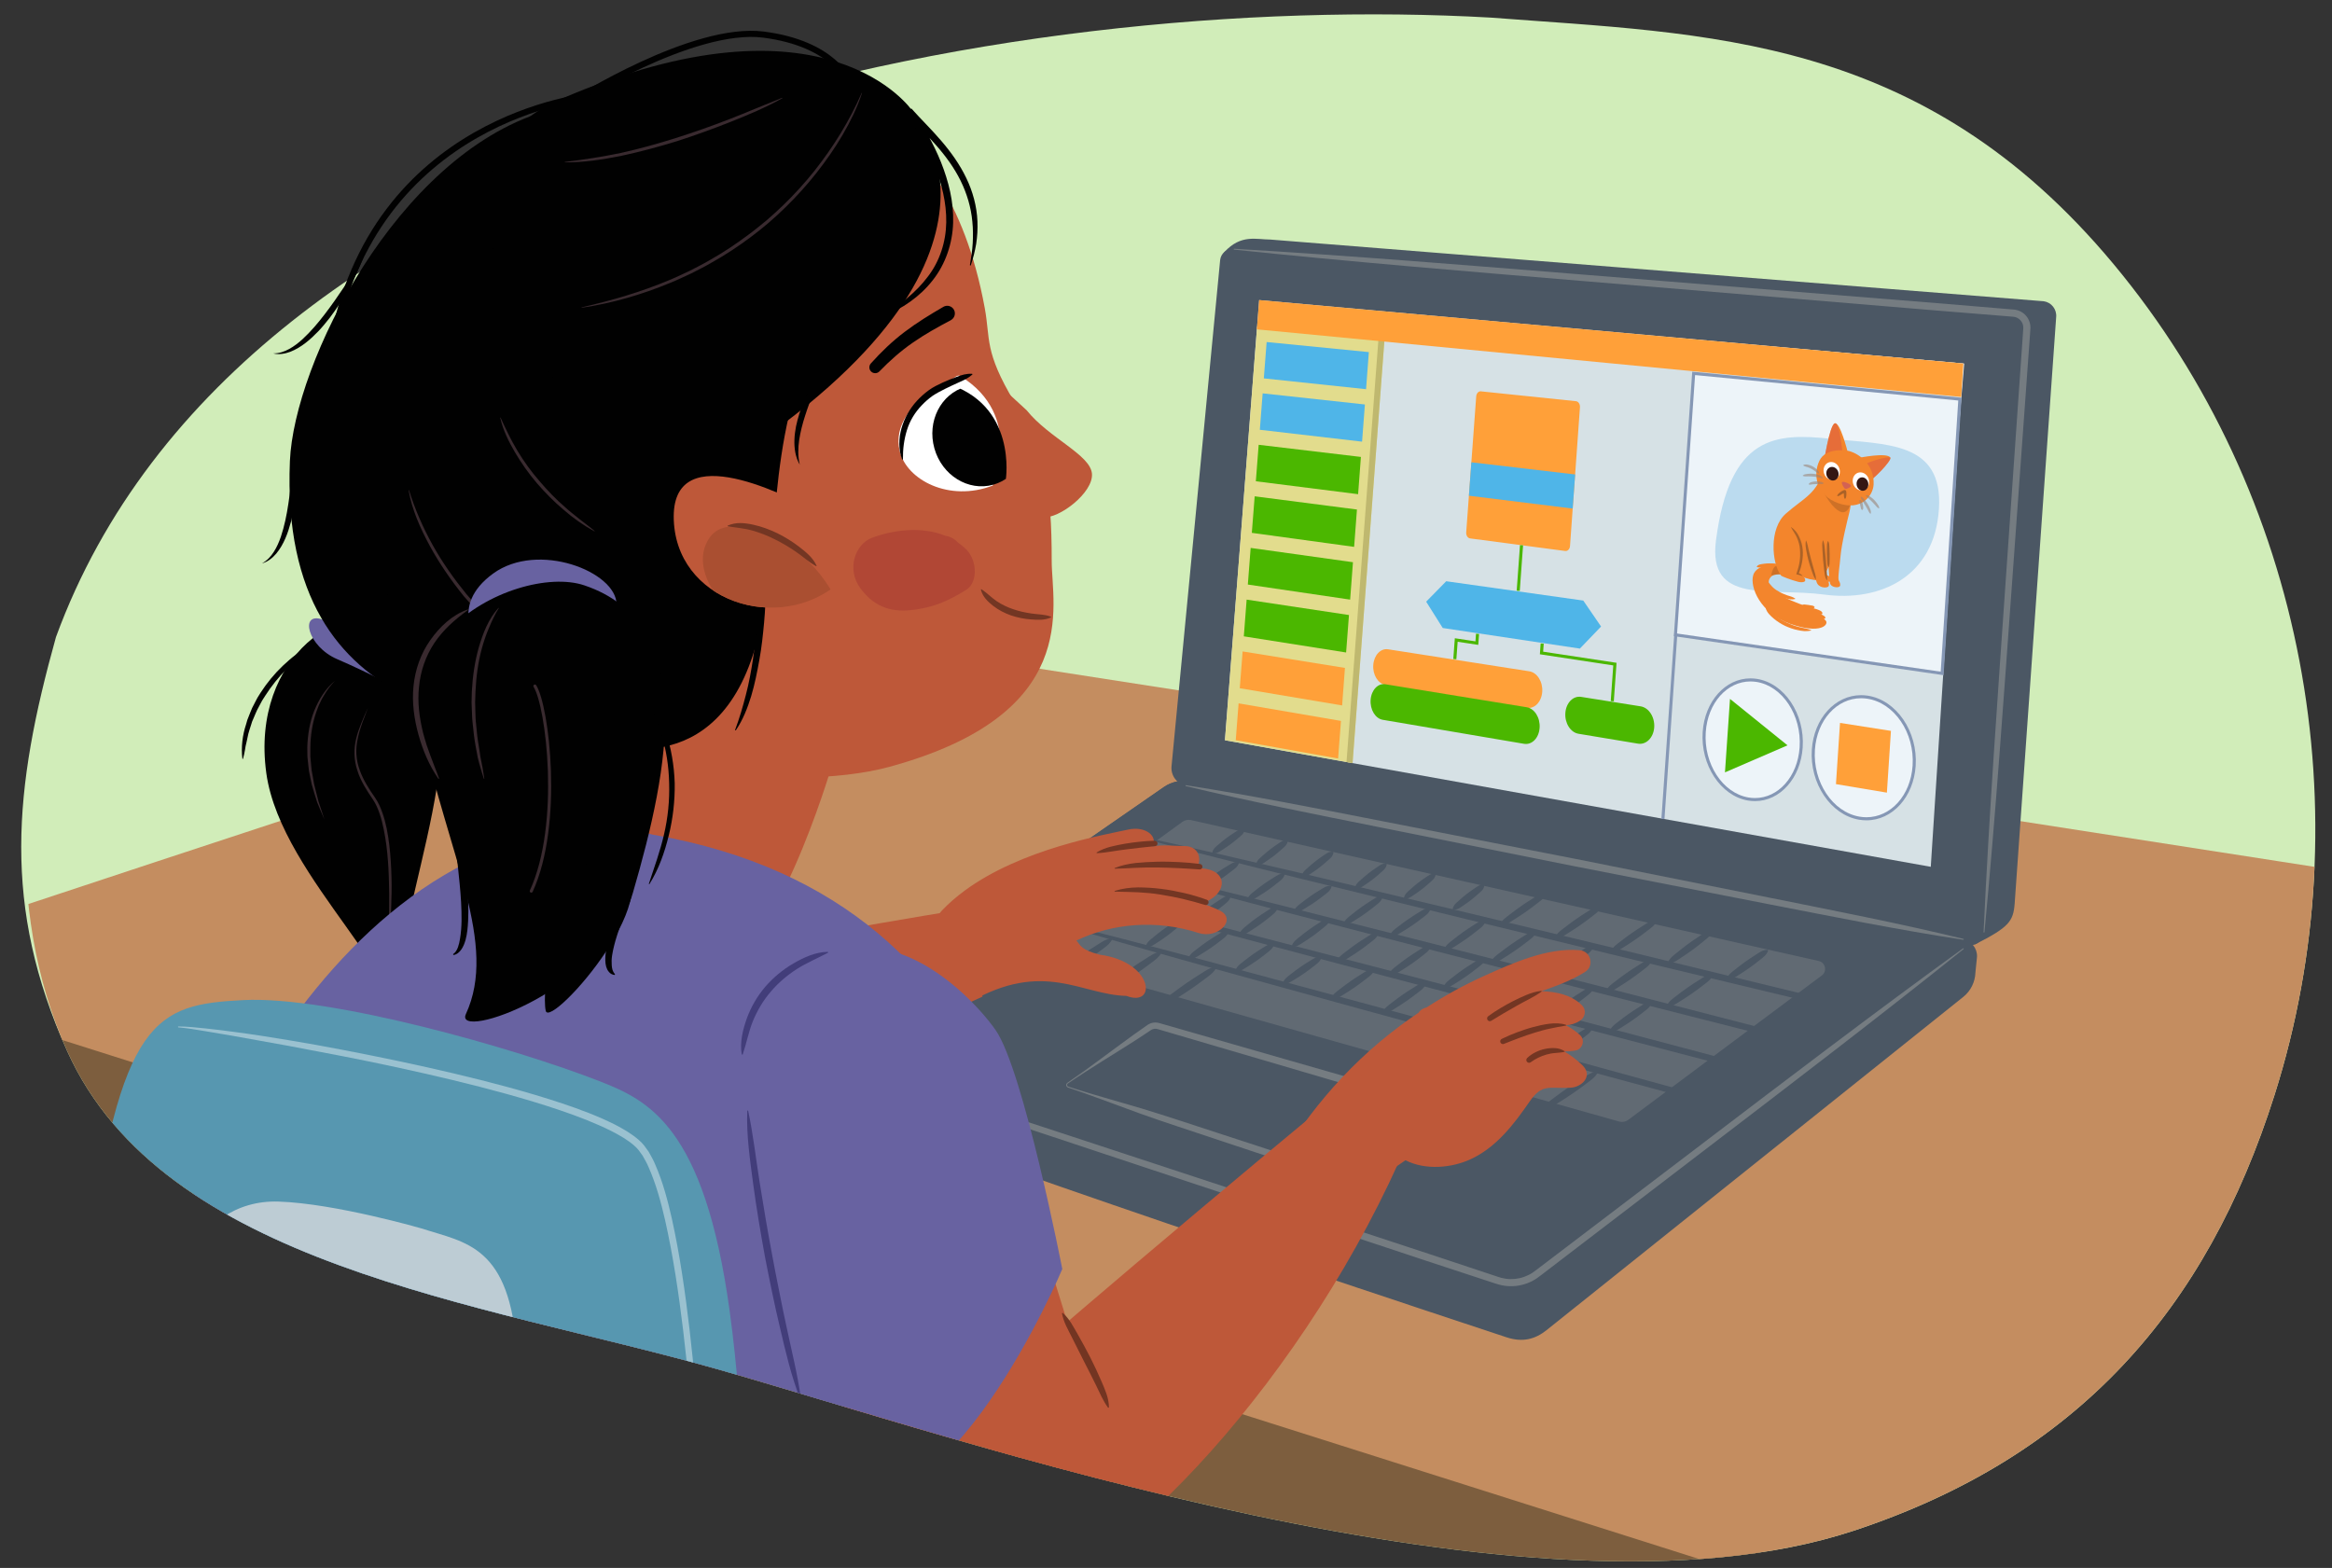 <?xml version="1.0" encoding="utf-8"?>
<!-- Generator: Adobe Illustrator 25.3.1, SVG Export Plug-In . SVG Version: 6.00 Build 0)  -->
<svg version="1.1" id="Layer_3" xmlns="http://www.w3.org/2000/svg" xmlns:xlink="http://www.w3.org/1999/xlink" x="0px" y="0px"
	 viewBox="0 0 760 511" enable-background="new 0 0 760 511" xml:space="preserve">
<rect x="0" y="0" width="760" height="511" fill="#333333" stroke="none"/>
<path id="XMLID_5_" fill="#D1EDB9" d="M485.89,5.74C330.59-3.08,79.17,41.27,18.24,207.62c-13.81,49.54-17.6,87.74,3.65,134.93
	c31.44,69.81,134.39,81.77,211.47,103.55c77.09,21.78,265.25,87.65,370.77,52.77c72.85-24.08,114.91-71.9,137.15-142.04
	c28.99-91.41,10.11-195.61-52.46-270.75S556.25,11.16,485.89,5.74z"/>
<g>
	<defs>
		<path id="XMLID_4_" d="M422.59-24.65c-70.36-5.42-188.81-11.9-262.07,29.61S42.57,112.86,20.84,190.79
			c-13.81,49.54-20.2,104.57,1.05,151.76c31.44,69.81,134.39,81.77,211.47,103.55c77.09,21.78,265.25,87.65,370.77,52.77
			c72.85-24.08,114.91-71.9,137.15-142.04c28.99-91.41,10.11-195.61-52.46-270.75S492.95-19.24,422.59-24.65z"/>
	</defs>
	<clipPath id="XMLID_3_">
		<use xlink:href="#XMLID_4_"  overflow="visible"/>
	</clipPath>
	<g clip-path="url(#XMLID_3_)">
		<g>
			<polygon fill="#7D5E3E" points="-53.11,357.27 -53.11,315.68 630.24,523.15 624.95,574.74 			"/>
			<path fill="#C48D60" d="M-53.11,315.68c3.18-2.12,326.59-107.88,326.59-107.88l619,96.18L631.3,532.68L-53.11,315.68z"/>
		</g>
		<g>
			<g>
				<g>
					<defs>
						<path id="XMLID_61_" d="M639.84,306.14l-251.63-51.45c-3.1-0.63-6.33,0.03-8.93,1.83c0,0-113.95,78.81-116.17,80.72
							c-1.34,1.15-1.58,2.97-1.6,11.37c-0.01,4.76,0.1,6.5,2.11,8.1c15.14,6.8,88.84,33.35,227.4,79.14c5.25,1.73,9.34,0.58,13-2.34
							l135.79-108.59c2.43-1.94,3.88-4.85,3.98-7.96l0.52-5.16C644.41,309.08,642.52,306.69,639.84,306.14z"/>
					</defs>
					<use xlink:href="#XMLID_61_"  overflow="visible" fill="#4B5764"/>
					<clipPath id="XMLID_6_">
						<use xlink:href="#XMLID_61_"  overflow="visible"/>
					</clipPath>
					<path clip-path="url(#XMLID_6_)" fill="#4B5764" d="M639.84,290.42l-251.63-51.45c-3.1-0.63-6.33,0.03-8.93,1.83l-116.73,81.08
						c-2.8,1.94-4.38,5.2-4.18,8.6l3.86,4.93c-0.28,3.02-1.32,6.15,1.57,7.8l224.3,74.12c4.45,1.46,9.34,0.58,13-2.34l138.7-105.79
						c2.43-1.94,3.88-4.85,3.98-7.96l0.52-5.16C644.41,293.36,642.52,290.97,639.84,290.42z"/>
				</g>
				<path fill="#616A73" d="M592.72,313.19l-204.55-45.91c-0.99-0.22-2.03-0.01-2.86,0.59l-54,39.2c-1.25,0.91-0.9,2.86,0.59,3.28
					l195.72,55.15c1.06,0.3,2.2,0.09,3.08-0.57l63.03-47.02C595.55,316.56,594.94,313.69,592.72,313.19z"/>
				<path fill="#4B5764" d="M656.58,294.5l13.53-191.2c0.22-2.51-1.56-4.76-4.05-5.12L413.98,78.07c-4.48,0-9.54-1.83-14.93,4.06
					c-3.95,4.32-3.31,158.26-3.31,158.26c-0.33,3.03,1.7,5.8,4.68,6.41c0,0,236.95,60.03,243.29,60.96
					C654.76,302.18,656.13,300.25,656.58,294.5z"/>
				<path fill="#4B5764" d="M646.6,303.78l13.94-196.6c0.22-2.51-1.56-4.76-4.05-5.12L402.19,81.2c-2.24-0.32-4.29,1.28-4.54,3.52
					l-15.84,164.94c-0.33,3.03,1.7,5.8,4.68,6.41l254.38,51.97C643.68,308.61,646.35,306.62,646.6,303.78z"/>
				<g>
					<g>
						<path fill="none" stroke="#4D4E4E" stroke-miterlimit="10" d="M325.71,266.31"/>
					</g>
				</g>
				<g>
					<g>
						<line fill="#FFFFFF" x1="587.91" y1="325.05" x2="368.88" y2="272.17"/>
						<path fill="#4B5764" d="M587.68,326.02L532.9,312.9l-54.74-13.27l-54.72-13.37c-18.22-4.53-36.45-9.06-54.58-13.95l0.07-0.28
							c18.37,3.93,36.65,8.21,54.93,12.49l54.8,13.06l54.77,13.17l54.73,13.32L587.68,326.02z"/>
					</g>
					<g>
						<line fill="#FFFFFF" x1="574.7" y1="336.21" x2="361.82" y2="281.74"/>
						<path fill="#4B5764" d="M574.45,337.18l-53.25-13.52L468,309.99l-53.18-13.77c-17.71-4.66-35.42-9.33-53.03-14.34l0.07-0.28
							c17.86,4.06,35.63,8.48,53.41,12.89l53.26,13.46l53.23,13.56l53.19,13.72L574.45,337.18z"/>
					</g>
					<g>
						<line fill="#FFFFFF" x1="561.7" y1="346.01" x2="342.22" y2="288.35"/>
						<path fill="#4B5764" d="M561.45,346.98l-54.9-14.31l-54.86-14.47l-54.83-14.57c-18.26-4.93-36.52-9.86-54.68-15.14l0.07-0.28
							c18.42,4.33,36.74,9.01,55.06,13.69l54.91,14.26l54.89,14.36l54.85,14.52L561.45,346.98z"/>
					</g>
					<g>
						<line fill="#FFFFFF" x1="546.43" y1="355.82" x2="339.71" y2="299.53"/>
						<path fill="#4B5764" d="M546.17,356.78l-51.71-13.97l-51.67-14.13l-51.64-14.23c-17.19-4.81-34.39-9.63-51.48-14.79l0.07-0.27
							c17.36,4.21,34.62,8.78,51.88,13.35l51.72,13.92l51.7,14.02l51.65,14.17L546.17,356.78z"/>
					</g>
					<g>
						<line fill="#FFFFFF" x1="387.67" y1="288.32" x2="375.53" y2="296.91"/>
						<path fill="#4B5764" d="M387.75,288.44c-0.44,1.52-1.54,2.11-2.49,2.91c-0.97,0.78-1.95,1.53-2.96,2.25
							c-1.01,0.72-2.06,1.39-3.11,2.04c-1.06,0.65-2.03,1.42-3.57,1.39l-0.17-0.24c0.48-1.46,1.53-2.12,2.5-2.9
							c0.97-0.78,1.95-1.54,2.96-2.26c1.01-0.72,2.05-1.4,3.11-2.05c1.07-0.63,1.99-1.48,3.58-1.39L387.75,288.44z"/>
					</g>
					<g>
						<path fill="#4B5764" d="M385.52,299.88c-0.41,1.53-1.51,2.14-2.44,2.96c-0.95,0.8-1.93,1.57-2.93,2.31
							c-1,0.74-2.03,1.42-3.08,2.1c-1.05,0.67-2.01,1.46-3.55,1.46l-0.17-0.24c0.46-1.47,1.5-2.15,2.45-2.95
							c0.95-0.8,1.92-1.58,2.92-2.32c1-0.74,2.03-1.44,3.07-2.11c1.06-0.65,1.97-1.51,3.55-1.45L385.52,299.88z"/>
					</g>
					<g>
						<path fill="#4B5764" d="M405.67,270.38c-0.28,1.44-1.24,1.96-2.05,2.69c-0.82,0.71-1.66,1.39-2.53,2.04
							c-0.87,0.65-1.77,1.25-2.69,1.83c-0.92,0.58-1.74,1.29-3.16,1.2l-0.18-0.24c0.32-1.38,1.23-1.97,2.05-2.68
							c0.82-0.71,1.66-1.4,2.52-2.05c0.87-0.65,1.76-1.26,2.68-1.84c0.93-0.56,1.71-1.34,3.16-1.19L405.67,270.38z"/>
					</g>
					<g>
						<path fill="#4B5764" d="M419.7,274.05c-0.24,1.44-1.19,1.98-1.97,2.72c-0.8,0.72-1.62,1.42-2.47,2.08
							c-0.85,0.66-1.73,1.27-2.63,1.87c-0.9,0.6-1.7,1.31-3.11,1.25l-0.18-0.23c0.29-1.38,1.18-1.99,1.98-2.71
							c0.8-0.72,1.62-1.43,2.46-2.09c0.85-0.66,1.72-1.29,2.62-1.88c0.91-0.58,1.67-1.36,3.12-1.24L419.7,274.05z"/>
					</g>
					<g>
						<path fill="#4B5764" d="M434.58,277.83c-0.24,1.44-1.19,1.98-1.97,2.72c-0.8,0.72-1.62,1.42-2.47,2.08
							c-0.85,0.66-1.73,1.27-2.63,1.87c-0.9,0.6-1.7,1.31-3.11,1.25l-0.18-0.23c0.29-1.38,1.18-1.99,1.98-2.71
							c0.8-0.72,1.62-1.43,2.46-2.09c0.85-0.66,1.72-1.29,2.62-1.88c0.91-0.58,1.67-1.36,3.12-1.24L434.58,277.83z"/>
					</g>
					<g>
						<path fill="#4B5764" d="M451.94,281.7c-0.24,1.44-1.19,1.98-1.97,2.72c-0.8,0.72-1.62,1.42-2.47,2.08
							c-0.85,0.66-1.73,1.27-2.63,1.87c-0.9,0.6-1.7,1.31-3.11,1.25l-0.18-0.23c0.29-1.38,1.18-1.99,1.98-2.71
							c0.8-0.72,1.62-1.43,2.46-2.09c0.85-0.66,1.72-1.29,2.62-1.88c0.91-0.58,1.67-1.36,3.12-1.24L451.94,281.7z"/>
					</g>
					<g>
						<path fill="#4B5764" d="M467.9,284.96c-0.24,1.44-1.19,1.98-1.97,2.72c-0.8,0.72-1.62,1.42-2.47,2.08
							c-0.85,0.66-1.73,1.27-2.63,1.87c-0.9,0.6-1.7,1.31-3.11,1.25l-0.18-0.23c0.29-1.38,1.18-1.99,1.98-2.71
							c0.8-0.72,1.62-1.43,2.46-2.09c0.85-0.66,1.72-1.29,2.62-1.88c0.91-0.58,1.67-1.36,3.12-1.24L467.9,284.96z"/>
					</g>
					<g>
						<path fill="#4B5764" d="M483.78,288.57c-0.24,1.44-1.19,1.98-1.97,2.72c-0.8,0.72-1.62,1.42-2.47,2.08
							c-0.85,0.66-1.73,1.27-2.63,1.87c-0.9,0.6-1.7,1.31-3.11,1.25l-0.18-0.23c0.29-1.38,1.18-1.99,1.98-2.71
							c0.8-0.72,1.62-1.43,2.46-2.09c0.85-0.66,1.72-1.29,2.62-1.88c0.91-0.58,1.67-1.36,3.12-1.24L483.78,288.57z"/>
					</g>
					<g>
						<path fill="#4B5764" d="M558.22,317.76c-0.68,1.68-2.01,2.42-3.2,3.37c-1.2,0.93-2.42,1.84-3.66,2.7
							c-1.25,0.87-2.52,1.69-3.81,2.49c-1.29,0.8-2.5,1.73-4.26,1.84l-0.17-0.24c0.72-1.62,2.01-2.43,3.21-3.36
							c1.2-0.93,2.41-1.85,3.66-2.71c1.25-0.87,2.51-1.7,3.81-2.5c1.3-0.78,2.46-1.78,4.27-1.84L558.22,317.76z"/>
					</g>
					<g>
						<path fill="#4B5764" d="M538.37,312.99c-0.68,1.68-2.01,2.42-3.2,3.37c-1.2,0.93-2.42,1.84-3.66,2.7
							c-1.25,0.87-2.52,1.69-3.81,2.49c-1.29,0.8-2.5,1.73-4.26,1.84l-0.17-0.24c0.72-1.62,2.01-2.43,3.21-3.36
							c1.2-0.93,2.41-1.85,3.66-2.71c1.24-0.87,2.51-1.7,3.81-2.5c1.3-0.78,2.46-1.78,4.27-1.84L538.37,312.99z"/>
					</g>
					<g>
						<path fill="#4B5764" d="M519.48,308.41c-0.68,1.68-2.01,2.42-3.2,3.37c-1.2,0.93-2.42,1.84-3.66,2.7
							c-1.25,0.87-2.52,1.69-3.81,2.49c-1.29,0.8-2.5,1.73-4.26,1.84l-0.17-0.24c0.72-1.62,2.01-2.43,3.21-3.36
							c1.2-0.93,2.41-1.85,3.66-2.71c1.25-0.87,2.51-1.7,3.81-2.5c1.3-0.78,2.46-1.78,4.27-1.84L519.48,308.41z"/>
					</g>
					<g>
						<path fill="#4B5764" d="M500.77,303.64c-0.68,1.68-2.01,2.42-3.2,3.37c-1.2,0.93-2.42,1.84-3.66,2.7
							c-1.25,0.87-2.52,1.69-3.81,2.49c-1.29,0.8-2.5,1.73-4.26,1.84l-0.17-0.24c0.72-1.62,2.01-2.43,3.21-3.36
							c1.2-0.93,2.41-1.85,3.66-2.71c1.25-0.87,2.51-1.7,3.81-2.5c1.3-0.78,2.46-1.78,4.27-1.84L500.77,303.64z"/>
					</g>
					<g>
						<path fill="#4B5764" d="M503.87,291.28c-0.68,1.68-2.01,2.42-3.2,3.37c-1.2,0.93-2.42,1.84-3.66,2.7
							c-1.25,0.87-2.52,1.69-3.81,2.49c-1.29,0.8-2.5,1.73-4.26,1.84l-0.17-0.24c0.72-1.62,2.01-2.43,3.21-3.36
							c1.2-0.93,2.41-1.85,3.66-2.71c1.25-0.87,2.51-1.7,3.81-2.5c1.3-0.78,2.46-1.78,4.27-1.84L503.87,291.28z"/>
					</g>
					<g>
						<path fill="#4B5764" d="M539.99,300.03c-0.68,1.68-2.01,2.42-3.2,3.37c-1.2,0.93-2.42,1.84-3.66,2.7
							c-1.25,0.87-2.52,1.69-3.81,2.49c-1.29,0.8-2.5,1.73-4.26,1.84l-0.17-0.24c0.72-1.62,2.01-2.43,3.21-3.36
							c1.2-0.93,2.41-1.85,3.66-2.71c1.25-0.87,2.51-1.7,3.81-2.5c1.3-0.78,2.46-1.78,4.27-1.84L539.99,300.03z"/>
					</g>
					<g>
						<path fill="#4B5764" d="M521.82,295.48c-0.68,1.68-2.01,2.42-3.2,3.37c-1.2,0.93-2.42,1.84-3.66,2.7
							c-1.25,0.87-2.52,1.69-3.81,2.49c-1.29,0.8-2.5,1.73-4.26,1.84l-0.17-0.24c0.72-1.62,2.01-2.43,3.21-3.36
							c1.2-0.93,2.41-1.85,3.66-2.71c1.25-0.87,2.51-1.7,3.81-2.5c1.3-0.78,2.46-1.78,4.27-1.84L521.82,295.48z"/>
					</g>
					<g>
						<path fill="#4B5764" d="M484.17,300.2c-0.54,1.6-1.75,2.27-2.81,3.15c-1.07,0.86-2.16,1.69-3.28,2.49
							c-1.12,0.79-2.27,1.54-3.43,2.28c-1.16,0.73-2.24,1.58-3.89,1.63l-0.17-0.24c0.59-1.54,1.74-2.28,2.82-3.14
							c1.07-0.86,2.16-1.7,3.27-2.5c1.12-0.79,2.26-1.55,3.42-2.28c1.18-0.71,2.2-1.63,3.89-1.62L484.17,300.2z"/>
					</g>
					<g>
						<path fill="#4B5764" d="M558.04,303.54c-0.62,1.67-1.91,2.42-3.04,3.38c-1.15,0.94-2.32,1.85-3.52,2.73
							c-1.2,0.88-2.43,1.7-3.67,2.52c-1.25,0.81-2.4,1.74-4.14,1.88l-0.17-0.24c0.66-1.61,1.9-2.43,3.05-3.37
							c1.15-0.94,2.32-1.86,3.52-2.74c1.2-0.88,2.42-1.72,3.67-2.53c1.26-0.79,2.37-1.79,4.15-1.87L558.04,303.54z"/>
					</g>
					<g>
						<path fill="#4B5764" d="M576.24,309.79c-0.54,1.6-1.75,2.27-2.81,3.15c-1.07,0.86-2.16,1.69-3.28,2.49
							c-1.12,0.79-2.27,1.54-3.43,2.28c-1.16,0.73-2.24,1.58-3.89,1.63l-0.17-0.24c0.59-1.54,1.74-2.28,2.82-3.14
							c1.07-0.86,2.16-1.7,3.27-2.5c1.12-0.79,2.26-1.55,3.42-2.28c1.18-0.71,2.2-1.63,3.89-1.62L576.24,309.79z"/>
					</g>
					<g>
						<path fill="#4B5764" d="M466.23,296.2c-0.54,1.57-1.72,2.19-2.76,3.03c-1.05,0.82-2.12,1.61-3.22,2.36
							c-1.1,0.75-2.23,1.46-3.37,2.15c-1.14,0.69-2.2,1.5-3.81,1.5l-0.17-0.24c0.58-1.51,1.71-2.2,2.77-3.02
							c1.05-0.82,2.12-1.62,3.21-2.37c1.1-0.75,2.22-1.47,3.36-2.16c1.15-0.67,2.16-1.55,3.82-1.49L466.23,296.2z"/>
					</g>
					<g>
						<path fill="#4B5764" d="M450.58,292.38c-0.47,1.55-1.61,2.17-2.6,3c-1,0.81-2.02,1.59-3.07,2.34
							c-1.05,0.75-2.13,1.45-3.22,2.13c-1.09,0.68-2.1,1.48-3.68,1.49l-0.17-0.24c0.52-1.49,1.6-2.18,2.6-2.99
							c1-0.81,2.02-1.6,3.06-2.35c1.05-0.75,2.12-1.46,3.21-2.14c1.11-0.66,2.06-1.54,3.68-1.48L450.58,292.38z"/>
					</g>
					<g>
						<path fill="#4B5764" d="M433.97,288.95c-0.45,1.51-1.55,2.08-2.51,2.87c-0.97,0.76-1.95,1.5-2.97,2.2
							c-1.01,0.7-2.06,1.35-3.11,1.98c-1.06,0.63-2.03,1.39-3.56,1.33l-0.17-0.24c0.49-1.45,1.55-2.09,2.51-2.86
							c0.97-0.76,1.95-1.51,2.96-2.21c1.01-0.7,2.05-1.36,3.11-1.99c1.07-0.61,2-1.44,3.57-1.33L433.97,288.95z"/>
					</g>
					<g>
						<path fill="#4B5764" d="M418.71,284.94c-0.44,1.52-1.53,2.1-2.48,2.89c-0.96,0.77-1.94,1.52-2.94,2.23
							c-1.01,0.71-2.04,1.37-3.09,2.01c-1.05,0.64-2.02,1.41-3.55,1.37l-0.17-0.24c0.48-1.46,1.52-2.11,2.48-2.88
							c0.96-0.77,1.93-1.53,2.94-2.23c1.01-0.71,2.04-1.38,3.09-2.02c1.06-0.62,1.98-1.46,3.55-1.36L418.71,284.94z"/>
					</g>
					<g>
						<path fill="#4B5764" d="M403.82,281.12c-0.44,1.5-1.53,2.05-2.47,2.82c-0.95,0.75-1.93,1.46-2.93,2.15
							c-1,0.68-2.03,1.31-3.07,1.93c-1.04,0.62-2,1.35-3.52,1.28l-0.17-0.24c0.48-1.44,1.52-2.06,2.47-2.81
							c0.96-0.74,1.92-1.47,2.92-2.15c1-0.68,2.02-1.33,3.07-1.94c1.06-0.6,1.97-1.41,3.52-1.27L403.82,281.12z"/>
					</g>
					<g>
						<path fill="#4B5764" d="M389.7,277.69c-0.44,1.5-1.53,2.05-2.47,2.82c-0.95,0.75-1.93,1.46-2.93,2.15
							c-1,0.68-2.03,1.31-3.07,1.93c-1.04,0.62-2,1.35-3.52,1.28l-0.17-0.24c0.48-1.44,1.52-2.06,2.47-2.81
							c0.96-0.74,1.92-1.47,2.92-2.15c1-0.68,2.02-1.33,3.07-1.94c1.06-0.6,1.97-1.41,3.52-1.27L389.7,277.69z"/>
					</g>
					<g>
						<path fill="#4B5764" d="M538.3,326.82c-0.57,1.6-1.79,2.27-2.86,3.14c-1.09,0.86-2.19,1.69-3.32,2.48
							c-1.13,0.79-2.3,1.54-3.47,2.27c-1.18,0.73-2.27,1.58-3.93,1.62l-0.17-0.24c0.61-1.54,1.78-2.28,2.86-3.13
							c1.09-0.85,2.19-1.69,3.32-2.49c1.13-0.79,2.29-1.55,3.47-2.27c1.19-0.71,2.23-1.63,3.93-1.61L538.3,326.82z"/>
					</g>
					<g>
						<path fill="#4B5764" d="M519.34,321.98c-0.57,1.6-1.79,2.27-2.86,3.14c-1.09,0.86-2.19,1.69-3.32,2.48
							c-1.13,0.79-2.3,1.54-3.47,2.27c-1.18,0.73-2.27,1.58-3.93,1.62l-0.17-0.24c0.61-1.54,1.78-2.28,2.86-3.13
							c1.09-0.85,2.19-1.69,3.32-2.49c1.13-0.79,2.29-1.55,3.47-2.27c1.19-0.71,2.23-1.63,3.93-1.61L519.34,321.98z"/>
					</g>
					<g>
						<path fill="#4B5764" d="M501.14,317.33c-0.57,1.6-1.79,2.27-2.86,3.14c-1.09,0.86-2.19,1.69-3.32,2.48
							c-1.13,0.79-2.3,1.54-3.47,2.27c-1.18,0.73-2.27,1.58-3.93,1.62l-0.17-0.24c0.61-1.54,1.78-2.28,2.86-3.13
							c1.09-0.85,2.19-1.69,3.32-2.49c1.13-0.79,2.29-1.55,3.47-2.27c1.19-0.71,2.23-1.63,3.93-1.61L501.14,317.33z"/>
					</g>
					<g>
						<path fill="#4B5764" d="M484.12,312.5c-0.57,1.6-1.79,2.27-2.86,3.14c-1.09,0.86-2.19,1.69-3.32,2.48
							c-1.13,0.79-2.3,1.54-3.47,2.27c-1.18,0.73-2.27,1.58-3.93,1.62l-0.17-0.24c0.61-1.54,1.78-2.28,2.86-3.13
							c1.09-0.85,2.19-1.69,3.32-2.49c1.13-0.79,2.29-1.55,3.47-2.27c1.19-0.71,2.23-1.63,3.93-1.61L484.12,312.5z"/>
					</g>
					<g>
						<path fill="#4B5764" d="M466.31,308.43c-0.57,1.6-1.79,2.27-2.86,3.14c-1.09,0.86-2.19,1.69-3.32,2.48
							c-1.13,0.79-2.3,1.54-3.47,2.27c-1.18,0.73-2.27,1.58-3.93,1.62l-0.17-0.24c0.61-1.54,1.78-2.28,2.86-3.13
							c1.09-0.85,2.19-1.69,3.32-2.49c1.13-0.79,2.29-1.55,3.47-2.27c1.19-0.71,2.23-1.63,3.93-1.61L466.31,308.43z"/>
					</g>
					<g>
						<path fill="#4B5764" d="M449.28,304.18c-0.57,1.6-1.79,2.27-2.86,3.14c-1.09,0.86-2.19,1.69-3.32,2.48
							c-1.13,0.79-2.3,1.54-3.47,2.27c-1.18,0.73-2.27,1.58-3.93,1.62l-0.17-0.24c0.61-1.54,1.78-2.28,2.86-3.13
							c1.09-0.85,2.19-1.69,3.32-2.49c1.13-0.79,2.29-1.55,3.47-2.27c1.19-0.71,2.23-1.63,3.93-1.61L449.28,304.18z"/>
					</g>
					<g>
						<path fill="#4B5764" d="M433.42,299.72c-0.45,1.54-1.56,2.15-2.53,2.98c-0.98,0.8-1.98,1.58-3,2.32
							c-1.03,0.74-2.08,1.43-3.15,2.11c-1.07,0.67-2.06,1.47-3.62,1.47l-0.17-0.24c0.49-1.48,1.55-2.16,2.53-2.97
							c0.98-0.8,1.97-1.59,3-2.33c1.02-0.74,2.07-1.44,3.15-2.12c1.08-0.66,2.02-1.52,3.62-1.46L433.42,299.72z"/>
					</g>
					<g>
						<path fill="#4B5764" d="M416.39,295.85c-0.45,1.54-1.56,2.15-2.53,2.98c-0.98,0.8-1.98,1.58-3,2.32
							c-1.02,0.74-2.08,1.43-3.15,2.11c-1.07,0.67-2.06,1.47-3.62,1.47l-0.17-0.24c0.49-1.48,1.55-2.16,2.53-2.97
							c0.98-0.8,1.97-1.59,3-2.33c1.02-0.74,2.07-1.44,3.15-2.12c1.08-0.66,2.02-1.52,3.62-1.46L416.39,295.85z"/>
					</g>
					<g>
						<path fill="#4B5764" d="M401.1,292.18c-0.45,1.54-1.56,2.15-2.53,2.98c-0.98,0.8-1.98,1.58-3,2.32
							c-1.02,0.74-2.08,1.43-3.15,2.11c-1.07,0.67-2.06,1.47-3.62,1.47l-0.17-0.24c0.49-1.48,1.55-2.16,2.53-2.97
							c0.98-0.8,1.97-1.59,3-2.33c1.02-0.74,2.07-1.44,3.15-2.12c1.08-0.66,2.02-1.52,3.62-1.46L401.1,292.18z"/>
					</g>
					<g>
						<path fill="#4B5764" d="M519.06,334.97c-0.61,1.62-1.86,2.31-2.98,3.2c-1.12,0.88-2.27,1.72-3.44,2.54
							c-1.17,0.81-2.37,1.57-3.59,2.32c-1.22,0.75-2.35,1.61-4.04,1.67l-0.17-0.24c0.65-1.56,1.86-2.32,2.98-3.19
							c1.13-0.87,2.26-1.73,3.43-2.54c1.17-0.81,2.36-1.59,3.58-2.33c1.23-0.73,2.31-1.67,4.04-1.66L519.06,334.97z"/>
					</g>
					<g>
						<path fill="#4B5764" d="M520.75,349.44c-0.93,1.83-2.5,2.72-3.92,3.83c-1.44,1.09-2.9,2.14-4.38,3.16
							c-1.48,1.02-3,1.99-4.53,2.94c-1.53,0.95-2.97,2.03-4.98,2.29l-0.17-0.24c0.97-1.77,2.49-2.73,3.93-3.82
							c1.44-1.08,2.89-2.15,4.38-3.17c1.48-1.02,2.99-2,4.52-2.95c1.54-0.93,2.94-2.08,4.98-2.28L520.75,349.44z"/>
					</g>
					<g>
						<path fill="#4B5764" d="M500.5,343.96c-0.93,1.83-2.5,2.72-3.92,3.83c-1.44,1.08-2.9,2.14-4.38,3.16
							c-1.48,1.02-3,1.99-4.53,2.94c-1.53,0.95-2.97,2.03-4.98,2.29l-0.17-0.24c0.97-1.77,2.49-2.73,3.93-3.82
							c1.44-1.08,2.89-2.15,4.38-3.17c1.48-1.02,2.99-2,4.52-2.95c1.54-0.93,2.94-2.08,4.98-2.28L500.5,343.96z"/>
					</g>
					<g>
						<path fill="#4B5764" d="M482.16,338.96c-0.93,1.83-2.5,2.72-3.92,3.83c-1.44,1.08-2.9,2.14-4.38,3.16
							c-1.48,1.02-3,1.99-4.53,2.94c-1.53,0.95-2.97,2.03-4.98,2.29l-0.17-0.24c0.97-1.77,2.49-2.73,3.93-3.82
							c1.44-1.08,2.89-2.15,4.38-3.17c1.48-1.02,2.99-2,4.52-2.95c1.54-0.93,2.94-2.08,4.98-2.28L482.16,338.96z"/>
					</g>
					<g>
						<path fill="#4B5764" d="M362.52,306.04c-0.93,1.83-2.5,2.72-3.92,3.83c-1.44,1.08-2.9,2.14-4.38,3.16
							c-1.48,1.02-3,1.99-4.53,2.94c-1.53,0.95-2.97,2.03-4.98,2.29l-0.17-0.24c0.97-1.77,2.49-2.73,3.93-3.82
							c1.44-1.08,2.89-2.15,4.38-3.17c1.48-1.02,2.99-2,4.52-2.95c1.54-0.93,2.94-2.08,4.98-2.28L362.52,306.04z"/>
					</g>
					<g>
						<path fill="#4B5764" d="M378.55,310.4c-0.93,1.83-2.5,2.72-3.92,3.83c-1.44,1.08-2.9,2.14-4.38,3.16
							c-1.48,1.02-3,1.99-4.53,2.94c-1.53,0.95-2.97,2.03-4.98,2.29l-0.17-0.24c0.97-1.77,2.49-2.73,3.93-3.82
							c1.44-1.08,2.89-2.15,4.38-3.17c1.48-1.02,2.99-2,4.52-2.95c1.54-0.93,2.94-2.08,4.98-2.28L378.55,310.4z"/>
					</g>
					<g>
						<path fill="#4B5764" d="M396.39,315.37c-0.93,1.83-2.5,2.72-3.92,3.83c-1.44,1.08-2.9,2.14-4.38,3.16
							c-1.48,1.02-3,1.99-4.53,2.94c-1.53,0.95-2.97,2.03-4.98,2.29l-0.17-0.24c0.97-1.77,2.49-2.73,3.93-3.82
							c1.44-1.08,2.89-2.15,4.38-3.17c1.48-1.02,2.99-2,4.52-2.95c1.54-0.93,2.94-2.08,4.98-2.28L396.39,315.37z"/>
					</g>
					<g>
						<path fill="#4B5764" d="M500.75,330.23c-0.61,1.62-1.86,2.31-2.98,3.2c-1.12,0.88-2.27,1.72-3.44,2.54
							c-1.17,0.81-2.37,1.57-3.58,2.32c-1.22,0.75-2.35,1.61-4.04,1.67l-0.17-0.24c0.65-1.56,1.86-2.32,2.98-3.19
							c1.13-0.87,2.26-1.73,3.43-2.54c1.17-0.81,2.36-1.59,3.58-2.33c1.23-0.73,2.31-1.67,4.04-1.66L500.75,330.23z"/>
					</g>
					<g>
						<path fill="#4B5764" d="M482.43,325.27c-0.61,1.62-1.86,2.31-2.98,3.2c-1.12,0.88-2.27,1.72-3.44,2.54
							c-1.17,0.81-2.37,1.57-3.58,2.32c-1.22,0.75-2.35,1.61-4.04,1.67l-0.17-0.24c0.65-1.56,1.86-2.32,2.98-3.19
							c1.13-0.87,2.26-1.73,3.43-2.54c1.17-0.81,2.36-1.59,3.58-2.33c1.23-0.73,2.31-1.67,4.04-1.66L482.43,325.27z"/>
					</g>
					<g>
						<path fill="#4B5764" d="M464.76,320.53c-0.61,1.62-1.86,2.31-2.98,3.2c-1.12,0.88-2.27,1.72-3.44,2.54
							c-1.17,0.81-2.37,1.57-3.58,2.32c-1.22,0.75-2.35,1.61-4.04,1.67l-0.17-0.24c0.65-1.56,1.86-2.32,2.98-3.19
							c1.13-0.87,2.26-1.73,3.43-2.54c1.17-0.81,2.36-1.59,3.58-2.33c1.23-0.73,2.31-1.67,4.04-1.66L464.76,320.53z"/>
					</g>
					<g>
						<path fill="#4B5764" d="M447.96,316.01c-0.61,1.62-1.86,2.31-2.98,3.2c-1.12,0.88-2.27,1.72-3.44,2.54
							c-1.17,0.81-2.37,1.57-3.58,2.32c-1.22,0.75-2.35,1.61-4.04,1.67l-0.17-0.24c0.65-1.56,1.86-2.32,2.98-3.19
							c1.13-0.87,2.26-1.73,3.43-2.54c1.17-0.81,2.36-1.59,3.58-2.33c1.23-0.73,2.31-1.67,4.04-1.66L447.96,316.01z"/>
					</g>
					<g>
						<path fill="#4B5764" d="M430.67,312.03c-0.48,1.53-1.6,2.12-2.58,2.93c-0.99,0.79-2.01,1.54-3.05,2.26
							c-1.04,0.72-2.11,1.39-3.19,2.05c-1.08,0.65-2.08,1.43-3.64,1.4l-0.17-0.24c0.52-1.47,1.6-2.13,2.59-2.92
							c1-0.78,2-1.55,3.04-2.27c1.04-0.72,2.1-1.4,3.19-2.06c1.1-0.64,2.05-1.48,3.65-1.39L430.67,312.03z"/>
					</g>
					<g>
						<path fill="#4B5764" d="M415.21,307.82c-0.47,1.54-1.6,2.14-2.57,2.95c-0.99,0.79-2,1.56-3.04,2.29
							c-1.04,0.73-2.11,1.41-3.19,2.08c-1.08,0.66-2.08,1.45-3.64,1.43l-0.17-0.24c0.51-1.48,1.59-2.15,2.58-2.94
							c0.99-0.79,2-1.57,3.03-2.3c1.04-0.73,2.1-1.42,3.18-2.08c1.1-0.64,2.04-1.5,3.65-1.42L415.21,307.82z"/>
					</g>
					<g>
						<path fill="#4B5764" d="M400.47,303.59c-0.52,1.56-1.69,2.18-2.72,3.02c-1.04,0.82-2.1,1.6-3.18,2.35
							c-1.08,0.75-2.2,1.45-3.33,2.14c-1.13,0.68-2.17,1.49-3.78,1.49l-0.17-0.24c0.56-1.5,1.69-2.2,2.73-3.01
							c1.04-0.81,2.09-1.61,3.18-2.36c1.08-0.75,2.19-1.46,3.32-2.15c1.14-0.67,2.14-1.54,3.78-1.48L400.47,303.59z"/>
					</g>
				</g>
				<polygon fill="#F1F2F2" points="640.14,118.48 626.61,280.83 399.41,240.64 411.11,98.18 				"/>
				<g>
					<g>
						<path fill="#757C81" d="M639.81,306.28c-21.29-3.26-42.39-7.52-63.51-11.62l-63.36-12.38l-63.31-12.67
							c-21.1-4.22-42.21-8.39-63.16-13.41c-0.08-0.02-0.13-0.1-0.11-0.18c0.02-0.07,0.09-0.12,0.17-0.11
							c21.28,3.33,42.39,7.5,63.51,11.63l63.36,12.37l63.31,12.66c21.1,4.24,42.23,8.33,63.16,13.41c0.08,0.02,0.13,0.1,0.11,0.18
							C639.96,306.25,639.89,306.3,639.81,306.28z"/>
					</g>
					<g>
						<path fill="#757C81" d="M646.45,303.77c1.78-38.26,4.58-76.44,7.22-114.64l3.99-57.29l1-14.32l0.5-7.16l0.24-3.51
							c0.02-0.91-0.32-1.8-0.93-2.47c-0.62-0.67-1.43-1.09-2.41-1.16l-3.58-0.29l-7.15-0.58l-14.31-1.16l-114.44-9.54
							c-38.15-3.18-76.3-6.31-114.39-10.29c-0.08-0.01-0.14-0.08-0.13-0.16c0.01-0.08,0.08-0.14,0.15-0.13
							c38.23,2.28,76.4,5.41,114.56,8.49l114.51,9.24l14.31,1.19l7.15,0.6l3.58,0.3c1.41,0.1,2.91,0.82,3.88,1.92
							c1,1.1,1.56,2.6,1.52,4.09c-0.01,0.39-0.04,0.67-0.06,0.97l-0.06,0.89l-0.13,1.79l-0.52,7.16l-1.03,14.32l-4.14,57.28
							c-2.78,38.18-5.4,76.38-9.04,114.5c-0.01,0.08-0.08,0.14-0.16,0.13C646.5,303.91,646.45,303.84,646.45,303.77z"/>
					</g>
					<g>
						<path fill="#757C81" d="M263.86,343.08c33.88,10.21,67.43,21.39,101.04,32.43l100.8,33.15l12.59,4.18l6.29,2.09l3.15,1.04
							l0.78,0.26l0.73,0.22c0.49,0.12,0.99,0.23,1.49,0.3c2.01,0.28,4.08,0.07,5.99-0.61c0.95-0.34,1.87-0.79,2.72-1.35
							c0.82-0.55,1.7-1.26,2.58-1.92l10.56-8.03l42.23-32.12c28.15-21.41,56.28-42.87,84.93-63.63c0.07-0.05,0.16-0.03,0.21,0.03
							c0.05,0.06,0.03,0.15-0.03,0.2c-27.6,22.13-55.72,43.58-83.82,65.06l-42.14,32.23l-10.53,8.06c-0.88,0.66-1.72,1.35-2.73,2.04
							c-1,0.66-2.08,1.2-3.21,1.6c-2.25,0.81-4.7,1.06-7.08,0.74c-0.59-0.08-1.18-0.2-1.76-0.35l-0.86-0.25L487,418.2l-3.15-1.04
							l-6.3-2.07l-12.6-4.14l-100.71-33.43c-33.56-11.16-67.17-22.18-100.47-34.16c-0.08-0.03-0.12-0.11-0.09-0.19
							C263.71,343.1,263.79,343.06,263.86,343.08z"/>
					</g>
					<g>
						<path fill="#757C81" d="M347.85,352.9c7.29-4.96,14.26-10.38,21.42-15.54c0.89-0.65,1.79-1.28,2.7-1.91l1.35-0.95l0.68-0.48
							c0.29-0.2,0.61-0.37,0.94-0.49c0.66-0.25,1.39-0.34,2.09-0.26c0.77,0.1,1.23,0.31,1.77,0.44l3.18,0.91l12.71,3.65l25.42,7.3
							l12.71,3.65l6.35,1.83l1.59,0.46l0.79,0.23l0.4,0.11l0.21,0.06c0.14,0.05,0.28,0.09,0.41,0.17c1.11,0.56,1.53,2.03,0.89,3.09
							c-0.13,0.25-0.4,0.52-0.53,0.63l-0.32,0.27l-0.63,0.53l-20.25,17.01l-2.53,2.13l-1.27,1.06l-0.16,0.13
							c-0.08,0.06-0.17,0.14-0.26,0.2c-0.19,0.12-0.39,0.23-0.6,0.31c-0.42,0.16-0.87,0.22-1.32,0.17
							c-0.21-0.02-0.46-0.08-0.63-0.14l-0.39-0.13l-0.78-0.26l-1.57-0.52l-3.14-1.04l-12.55-4.17c-8.36-2.81-16.76-5.49-25.06-8.46
							l-12.42-4.57c-2.07-0.77-4.14-1.53-6.22-2.25c-1.04-0.37-2.08-0.73-3.13-1.08l-1.57-0.53c-0.29-0.07-0.6-0.35-0.65-0.68
							C347.42,353.45,347.57,353.08,347.85,352.9z M348.01,353.14c-0.4,0.25-0.27,0.93,0.22,1.01l1.57,0.51
							c1.05,0.34,2.1,0.67,3.15,0.99c2.1,0.66,4.22,1.28,6.34,1.89l12.7,3.7c8.44,2.55,16.79,5.39,25.18,8.1l12.57,4.1l3.14,1.03
							l1.57,0.51l0.79,0.26l0.39,0.13c0.09,0.03,0.11,0.03,0.17,0.04c0.1,0.01,0.21,0,0.31-0.04c0.05-0.02,0.09-0.04,0.14-0.07
							l0.07-0.05l0.16-0.13l1.26-1.07l2.52-2.14l20.15-17.13l0.63-0.54l0.31-0.27c0.08-0.07,0,0,0.01,0.01
							c-0.05,0.11-0.02,0.18,0.08,0.25l-2.94-0.86l-6.34-1.86l-12.69-3.73l-25.38-7.45l-12.69-3.73l-3.17-0.93
							c-0.52-0.14-1.1-0.35-1.43-0.38c-0.39-0.05-0.79,0-1.16,0.14c-0.18,0.07-0.36,0.16-0.53,0.27l-0.69,0.46l-1.38,0.92
							c-0.92,0.61-1.83,1.22-2.76,1.82C362.88,343.64,355.29,348.16,348.01,353.14z"/>
					</g>
				</g>
			</g>
		</g>
		<g>
			<g>
				<path fill="#BE5839" d="M389.98,282.99c1.86-3.02,0.69-7.26-3.96-7.26c-3.87,0-6.76-0.53-10.47,0.13
					c1.96-3.21-2.14-6.77-7.89-5.49c-7.68,1.71-34.69,6.2-53.32,19.93c-2.66,1.96-5.15,4.11-7.39,6.47
					c-1.49,1.57-1.86,3.24-1.37,4.79c-0.65,0.82-1.08,1.79-1.15,2.77c-1.03,1.08-1.48,2.66-0.78,4.6c0.83,2.3,1.66,4.59,2.5,6.89
					c0.2,0.55,0.47,1,0.77,1.42c0.54,1.36,1.07,2.72,1.61,4.08c0.64,1.64,1.92,2.87,3.4,3.44c0.94,1.17,2.57,2.74,3.96,1.94
					c24.22-14.04,36.63-2.42,51.21-2.13c10.06,3.86,8.82-11.1-8.7-13.43c-6.18-1.6-6.18-3.02-7.6-4.62
					c11.67-5.56,25.83-6.95,39.92-2.43c6.27,2.01,12.66-4.6,6.66-7.41c-2.32-1.09-4.68-2-7.08-2.75c2.27,0.14,1.89,0.52,3.91-0.63
					C400.67,289.58,399.25,282.64,389.98,282.99z"/>
				<g>
					<path fill="#733623" d="M392.71,294.92c-2.33-0.73-4.76-1.35-7.17-1.94c-2.42-0.58-4.86-1.01-7.31-1.43
						c-2.45-0.4-4.92-0.62-7.39-0.75c-2.48-0.13-4.94-0.13-7.48-0.21c-0.07,0-0.13-0.06-0.13-0.13c0-0.06,0.04-0.11,0.09-0.12
						c2.43-0.77,5-1.1,7.55-1.13c2.55,0.01,5.1,0.17,7.62,0.49c2.53,0.3,5.02,0.79,7.5,1.36c1.24,0.28,2.47,0.61,3.68,0.98
						c1.22,0.36,2.42,0.74,3.64,1.2c0.46,0.17,0.69,0.69,0.52,1.15c-0.17,0.44-0.65,0.68-1.1,0.54L392.71,294.92z"/>
				</g>
				<g>
					<path fill="#733623" d="M390.91,283.35c-2.27-0.18-4.58-0.29-6.87-0.42c-2.29-0.12-4.59-0.16-6.89-0.22
						c-2.29-0.03-4.59,0-6.87,0.12c-2.29,0.11-4.56,0.23-6.91,0.29c-0.07,0-0.13-0.05-0.13-0.12c0-0.05,0.03-0.1,0.08-0.12
						c2.19-0.9,4.51-1.35,6.83-1.63c2.33-0.24,4.66-0.34,6.99-0.41c2.33-0.07,4.66,0.02,6.99,0.12c2.33,0.11,4.64,0.31,6.97,0.62
						c0.49,0.06,0.83,0.51,0.77,1c-0.06,0.47-0.48,0.81-0.95,0.78L390.91,283.35z"/>
				</g>
				<g>
					<path fill="#733623" d="M376.42,275.77l-4.73,0.5c-1.58,0.16-3.15,0.37-4.72,0.56c-1.57,0.21-3.14,0.42-4.7,0.68
						c-1.56,0.25-3.12,0.47-4.77,0.54c-0.07,0-0.13-0.05-0.14-0.12c0-0.05,0.02-0.09,0.06-0.12c1.4-0.89,2.96-1.44,4.52-1.86
						c1.57-0.39,3.16-0.72,4.75-0.99c1.59-0.28,3.19-0.46,4.8-0.64c1.6-0.18,3.21-0.28,4.83-0.32c0.49-0.01,0.9,0.38,0.92,0.87
						c0.01,0.47-0.34,0.86-0.8,0.91L376.42,275.77z"/>
				</g>
				<path fill="#BE5839" d="M314.48,296.23c0,0-87.65,14.29-87.65,17.15s16.2,36.2,23.82,38.11c7.62,1.91,69.55-26.68,69.55-26.68
					L314.48,296.23z"/>
			</g>
			<path fill="#010101" d="M129.02,204.8c-15.52-11.6-47.55,8.58-42.23,47.17c4.81,34.9,52.22,71.09,37.85,83.39
				s-0.35,32.03,4.14-10.65C133.51,279.77,160.14,228.08,129.02,204.8z"/>
			<g>
				<path fill="#392A2F" d="M109.26,221.81c-1.44,1.41-2.63,3.03-3.64,4.75l-0.75,1.29l-0.64,1.35c-0.47,0.88-0.76,1.84-1.12,2.76
					c-1.32,3.75-1.93,7.72-1.96,11.69c0,0.99-0.02,1.99,0,2.98l0.27,2.97c0.05,0.5,0.08,0.99,0.15,1.49l0.27,1.47
					c0.19,0.98,0.36,1.96,0.52,2.95c0.45,1.95,0.98,3.88,1.48,5.82c0.62,1.9,1.28,3.8,1.88,5.73c-0.81-1.84-1.56-3.71-2.34-5.57
					c-0.6-1.92-1.23-3.85-1.77-5.8c-0.22-0.99-0.43-1.98-0.62-2.97l-0.3-1.49c-0.08-0.5-0.11-1.01-0.17-1.51l-0.32-3.03
					c-0.04-1.01-0.03-2.03-0.05-3.05c0.12-4.05,0.74-8.15,2.25-11.94C103.91,227.94,106.11,224.36,109.26,221.81z"/>
			</g>
			<g>
				<path fill="#392A2F" d="M119.91,230.68c-1.22,3.3-2.63,6.56-3.32,10c-0.79,3.41-0.58,6.98,0.62,10.23
					c1.14,3.29,3.05,6.23,5.06,9.12c1.03,1.5,1.76,3.17,2.35,4.85c0.6,1.69,1.05,3.42,1.41,5.16c0.7,3.49,1.09,7.02,1.32,10.55
					c0.22,3.53,0.34,7.07,0.26,10.6c-0.11,7.06-0.58,14.12-1.49,21.11c0.25-3.52,0.46-7.03,0.56-10.55
					c0.14-3.52,0.2-7.04,0.16-10.56c-0.1-7.02-0.37-14.09-1.79-20.94c-0.34-1.71-0.76-3.41-1.33-5.05c-0.55-1.64-1.24-3.24-2.2-4.66
					c-1.97-2.9-3.97-5.94-5.03-9.38c-1.16-3.4-1.27-7.15-0.37-10.59c0.42-1.73,1.03-3.4,1.69-5.03
					C118.45,233.9,119.19,232.29,119.91,230.68z"/>
			</g>
			<path fill="#6862A1" d="M105.12,201.91c-7.59-2.66-4.98,8.75,4.82,12.94s22.48,10.84,22.48,10.84S139.88,214.07,105.12,201.91z"
				/>
			<path fill="#BE5839" d="M194.05,236.01c0,0-37.92,58.55-28.82,63.87c9.1,5.32,50.21,12.01,68.41,13.34
				c18.2,1.33,37.28-63.09,37.28-63.09L194.05,236.01z"/>
			<g>
				<defs>
					<path id="SVGID_1_" d="M194.05,236.01c0,0-37.92,58.55-28.82,63.87c9.1,5.32,60.68,13.31,78.88,14.64s28.82-73.19,28.82-73.19
						L194.05,236.01z"/>
				</defs>
				<clipPath id="SVGID_2_">
					<use xlink:href="#SVGID_1_"  overflow="visible"/>
				</clipPath>
			</g>
			<path fill="#6862A1" d="M213.05,272.08c124.41,21.61,129.57,140.33,125.08,184.81c-2.53,25.04-285.52-39-285.52-39
				s41.73-143.07,143.03-148.4C201.26,269.19,213.05,272.08,213.05,272.08z"/>
			<g>
				<path fill="#BE5839" d="M130.55,121.57c-24.59,52.46-5.17,64.57,33.71,104.97c23.74,24.67,93.21,32.16,125.39,23.43
					c63.25-17.16,53.08-52.46,53.1-67.16c0.03-24.01-2.25-35.22-12.21-51.88c-9.83-16.45-7.73-20.32-9.61-30.55
					c-6.49-35.37-22.02-54.66-36.75-61.85C284.19,38.53,191.36-8.16,130.55,121.57z"/>
				<path fill="#BE5839" d="M334.58,133.7c7.28,9.09,20.81,14.51,21.29,20.7s-10.77,14.75-15.97,14.19l-19.83,5.1l-1.92-55.09
					L334.58,133.7z"/>
				<g>
					<path fill="#010101" d="M309.87,104.36c-4.3,2.26-8.52,4.61-12.43,7.34c-3.92,2.71-7.48,5.88-10.85,9.35
						c-0.73,0.75-1.93,0.77-2.69,0.04c-0.73-0.71-0.77-1.87-0.1-2.63l0.01-0.01c3.32-3.71,6.99-7.25,11.04-10.3
						c4.04-3.06,8.32-5.67,12.61-8.16c1.19-0.69,2.71-0.28,3.4,0.91c0.69,1.19,0.28,2.71-0.91,3.4c-0.03,0.02-0.05,0.03-0.08,0.04
						L309.87,104.36z"/>
				</g>
				<path opacity="0.43" fill="#A23232" d="M284.15,175.28c6.82-2.54,16.16-3.88,24.01-0.64c1.28,0.16,2.57,0.72,3.8,1.93
					c0.12,0.12,0.25,0.24,0.37,0.36c0.86,0.6,1.69,1.26,2.47,2.02c3.77,3.66,3.88,10.93,0.14,13.25c-5.82,3.62-10.45,5.67-17.1,6.54
					c-6.35,0.83-12.32-0.24-17.28-6.78C275.63,185.47,278.8,177.27,284.15,175.28z"/>
				<path fill="#010101" d="M266.46,107.82c9.91-21.57,4.83-52.49-11.99-71.02c-20.38-22.45-54.3-7.43-77.34-0.38
					c-47.9,14.64-81.32,81.99-82.65,113.84c-3.73,89.09,72.15,85.16,101.13,91.67c0,0,38.44,14.78,51.07-32.88
					C255.03,177.51,248.84,146.18,266.46,107.82z"/>
				<path fill="#010101" d="M182.45,32.42c87.08-37.7,114.88,3.7,114.88,3.7s43.76,46.72-59.45,114.24l-54.09-22.13
					C183.78,128.23,128.71,55.69,182.45,32.42z"/>
				<g>
					<path fill="#010101" d="M249.58,190.87c0.01,2.04-0.06,4.05-0.16,6.07c-0.09,2.02-0.22,4.04-0.41,6.05
						c-0.37,4.02-0.8,8.05-1.53,12.03c-0.72,3.98-1.5,7.96-2.67,11.86c-1.19,3.87-2.69,7.72-4.98,11.09
						c-0.04,0.07-0.13,0.08-0.2,0.04c-0.06-0.04-0.08-0.11-0.05-0.17c1.42-3.77,2.52-7.57,3.51-11.43
						c1.02-3.84,1.71-7.78,2.32-11.72c0.58-3.95,1.05-7.91,1.4-11.89c0.33-3.98,0.64-7.98,0.78-11.95l0-0.01
						c0.02-0.55,0.48-0.98,1.04-0.96C249.16,189.89,249.58,190.33,249.58,190.87z"/>
				</g>
				<g>
					<g>
						<defs>
							<path id="XMLID_9_" d="M266.04,166.76c-12.04-6.6-48.59-24.48-46.38,4.01c2.09,26.92,37.5,36.32,55.92,17.16"/>
						</defs>
						<use xlink:href="#XMLID_9_"  overflow="visible" fill="#BE5839"/>
						<clipPath id="XMLID_7_">
							<use xlink:href="#XMLID_9_"  overflow="visible"/>
						</clipPath>
						<path clip-path="url(#XMLID_7_)" fill="#AA4F31" d="M230.96,175.66c4.93-7.85,17.04-2.46,23.34,0.76
							c8.04,4.11,13.7,10.53,17.94,18.41c1.1,2.05-0.55,4.4-2.53,4.92c-0.7,1.05-1.69,1.96-3.06,2.58
							c-8.61,3.89-20.02,1.93-27.78-3.28C231.89,194.36,225.87,183.75,230.96,175.66z"/>
					</g>
					<g>
						<path fill="#733623" d="M265.91,184.49c-2.47-1.38-4.35-3.2-6.58-4.71c-2.2-1.5-4.49-2.88-6.88-4.04
							c-2.37-1.19-4.85-2.17-7.39-2.87c-1.27-0.36-2.56-0.58-3.86-0.76c-0.32-0.07-0.65-0.12-0.97-0.14l-0.98-0.14
							c-0.66-0.11-1.32-0.13-2.03-0.29l-0.02,0c-0.07-0.02-0.12-0.09-0.1-0.16c0.01-0.04,0.04-0.08,0.08-0.09
							c1.3-0.58,2.74-0.84,4.15-0.82c0.7,0.03,1.42,0.04,2.11,0.17c0.7,0.1,1.4,0.2,2.08,0.38c2.75,0.59,5.38,1.59,7.89,2.8
							c2.49,1.25,4.87,2.71,7.07,4.41c2.17,1.7,4.42,3.47,5.63,6.1c0.03,0.07,0,0.15-0.07,0.18
							C266,184.52,265.95,184.51,265.91,184.49z"/>
					</g>
				</g>
				<g>
					<path fill="#733623" d="M342.5,201.23c-2.1,0.98-4.32,0.8-6.49,0.65c-2.18-0.16-4.36-0.59-6.47-1.29
						c-2.09-0.74-4.11-1.76-5.88-3.14c-1.75-1.35-3.42-3-3.98-5.25c-0.02-0.08,0.03-0.15,0.1-0.17c0.04-0.01,0.08,0,0.11,0.02
						c1.86,1.26,3.2,2.7,4.89,3.85c1.68,1.13,3.51,2.02,5.44,2.65c1.92,0.68,3.94,1.1,5.98,1.4c2.06,0.32,4.12,0.22,6.26,1.01
						c0.07,0.03,0.11,0.11,0.09,0.18C342.56,201.19,342.53,201.21,342.5,201.23z"/>
				</g>
				<g>
					<path id="XMLID_8_" fill="#FFFFFF" d="M312.93,122.54c-0.91-0.56-2.01,0.77-2.99,1.27c-13.29,6.76-18.7,14.96-16.73,23.18
						c2.27,9.46,16.13,16.71,30.32,11.26C323.53,158.26,334.01,135.48,312.93,122.54z"/>
					<g>
						<path fill="#010101" d="M316.86,122.1c-1.34,1.17-2.82,1.85-4.32,2.5c-1.5,0.65-2.97,1.38-4.44,2.08
							c-1.45,0.72-2.9,1.48-4.16,2.32c-1.27,0.9-2.48,1.97-3.56,3.11c-2.19,2.27-3.86,5.03-4.8,8.05c-0.94,3.02-1.36,6.21-1.31,9.51
							l0,0.01c0,0.08-0.06,0.14-0.14,0.14c-0.06,0-0.11-0.04-0.13-0.09c-0.64-1.59-0.88-3.3-0.9-5.01
							c-0.02-0.86,0.06-1.71,0.15-2.57c0.13-0.85,0.3-1.7,0.53-2.53c0.94-3.33,2.69-6.42,5.03-8.98c1.17-1.28,2.45-2.41,3.86-3.45
							c1.46-1.06,2.97-1.77,4.5-2.49c1.52-0.71,3.09-1.31,4.65-1.89c1.56-0.59,3.16-1.1,4.96-0.98c0.08,0.01,0.14,0.08,0.14,0.16
							C316.91,122.04,316.89,122.08,316.86,122.1z"/>
					</g>
					<g>
						<defs>
							<path id="XMLID_2_" d="M312.93,122.54c-0.91-0.56-2.01,0.77-2.99,1.27c-13.29,6.76-18.7,14.96-16.73,23.18
								c2.27,9.46,16.13,16.71,30.32,11.26C323.53,158.26,334.01,135.48,312.93,122.54z"/>
						</defs>
						<clipPath id="XMLID_13_">
							<use xlink:href="#XMLID_2_"  overflow="visible"/>
						</clipPath>
						
							<ellipse transform="matrix(0.963 -0.27 0.27 0.963 -26.5 91.283)" clip-path="url(#XMLID_13_)" fill="#010101" cx="319.17" cy="142.15" rx="15.29" ry="16.58"/>
					</g>
				</g>
				<g>
					<path fill="#010101" d="M287.8,102.81c2.77-1.77,5.44-3.65,7.92-5.71c2.47-2.08,4.74-4.36,6.64-6.91
						c3.91-5.05,5.92-11.36,6.02-17.7c0.11-6.37-1.48-12.72-3.9-18.68c-2.43-5.98-5.67-11.64-9.3-17.02l1.84-1.43
						c3.12,3.5,6.6,6.86,9.74,10.54c3.15,3.67,6.02,7.67,8.14,12.09c2.13,4.4,3.45,9.25,3.65,14.14c0.1,2.44-0.04,4.88-0.4,7.28
						c-0.4,2.39-0.99,4.74-1.76,7.02c-0.03,0.08-0.11,0.12-0.19,0.09c-0.07-0.02-0.11-0.1-0.1-0.17c0.41-2.36,0.77-4.7,0.91-7.07
						c0.13-2.36,0.12-4.71-0.12-7.04c-0.42-4.66-1.78-9.19-3.84-13.37c-2.07-4.19-4.86-8-7.97-11.54c-3.1-3.57-6.57-6.81-9.83-10.44
						l1.84-1.43c3.72,5.48,7.12,11.23,9.6,17.44c2.45,6.19,4.15,12.84,3.94,19.64c-0.19,6.76-2.47,13.56-6.7,18.86
						c-4.18,5.35-9.91,9.21-16.02,11.67c-0.08,0.03-0.16-0.01-0.19-0.08C287.71,102.93,287.74,102.85,287.8,102.81z"/>
				</g>
				<g>
					<path fill="#010101" d="M118.43,174.31c0.64,2.11,1.53,4.35,2.37,6.5c0.87,2.16,1.75,4.32,2.66,6.47
						c1.81,4.3,3.74,8.55,5.76,12.75c2.03,4.2,4.16,8.35,6.47,12.4c2.28,4.06,4.72,8.03,7.24,11.98c0.03,0.04,0.02,0.1-0.03,0.13
						c-0.04,0.03-0.09,0.02-0.12-0.02c-3.05-3.57-5.65-7.5-8.1-11.51c-2.41-4.03-4.59-8.19-6.69-12.38
						c-2.11-4.19-4.02-8.48-5.86-12.79c-0.92-2.16-1.79-4.33-2.63-6.53c-0.82-2.22-1.66-4.34-2.34-6.72
						c-0.1-0.35,0.1-0.71,0.45-0.81c0.35-0.1,0.7,0.1,0.81,0.44L118.43,174.31z"/>
				</g>
				<g>
					<path fill="#392A2F" d="M133.3,159.77c1.91,6.2,4.54,12.13,7.66,17.79c3.14,5.65,6.88,10.95,10.96,15.97
						c2.14,2.42,4.17,4.95,6.5,7.2c1.14,1.14,2.24,2.34,3.42,3.44l3.6,3.26c0.6,0.54,1.19,1.09,1.81,1.62l1.9,1.52l3.77,3.06
						c2.58,1.96,5.21,3.85,7.75,5.89c0.03,0.02,0.04,0.06,0.02,0.09c-0.02,0.03-0.06,0.03-0.09,0.02c-1.39-0.85-2.77-1.71-4.13-2.61
						c-1.36-0.9-2.76-1.74-4.04-2.75l-3.86-3l-1.92-1.51c-0.62-0.53-1.22-1.08-1.83-1.62l-3.65-3.26c-1.2-1.1-2.31-2.3-3.47-3.44
						c-2.36-2.26-4.42-4.79-6.61-7.22c-4.1-5.08-7.82-10.47-10.96-16.2c-3.09-5.72-5.84-11.76-6.96-18.22
						c-0.01-0.04,0.02-0.07,0.05-0.08C133.26,159.72,133.29,159.74,133.3,159.77L133.3,159.77z"/>
				</g>
				<g>
					<path fill="#392A2F" d="M280.93,30.32c-1.55,4.77-3.81,9.29-6.32,13.63c-2.53,4.34-5.42,8.45-8.52,12.4
						c-3.11,3.94-6.48,7.67-10.07,11.18c-3.58,3.52-7.4,6.8-11.43,9.79c-4.02,3-8.22,5.78-12.6,8.22c-2.16,1.29-4.42,2.37-6.65,3.53
						c-1.12,0.56-2.28,1.05-3.41,1.58c-1.14,0.52-2.28,1.06-3.45,1.51c-9.26,3.84-18.96,6.67-28.87,8.13
						c-0.04,0.01-0.07-0.02-0.07-0.06c-0.01-0.03,0.02-0.07,0.05-0.07c9.75-2.21,19.34-5.02,28.53-8.87
						c1.16-0.45,2.29-0.99,3.41-1.51c1.13-0.53,2.27-1.03,3.38-1.58c2.2-1.16,4.44-2.24,6.58-3.53c4.34-2.44,8.48-5.21,12.46-8.2
						c2.01-1.47,3.92-3.06,5.85-4.63c1.87-1.64,3.74-3.28,5.52-5.03c3.57-3.46,6.93-7.15,10.04-11.04
						c6.17-7.8,11.48-16.32,15.46-25.47c0.01-0.03,0.05-0.05,0.08-0.04C280.92,30.25,280.94,30.29,280.93,30.32z"/>
				</g>
				<g>
					<path fill="#392A2F" d="M254.95,32.02c-5.41,3.04-11.15,5.42-16.9,7.72c-5.76,2.28-11.59,4.39-17.49,6.29
						c-5.93,1.82-11.92,3.44-17.99,4.74c-6.08,1.23-12.25,2.17-18.46,2.15c-0.04,0-0.07-0.03-0.07-0.07c0-0.03,0.03-0.06,0.06-0.07
						c6.15-0.75,12.23-1.68,18.27-2.94c6.02-1.34,11.97-2.99,17.86-4.85c5.89-1.86,11.71-3.91,17.47-6.15
						c5.76-2.24,11.43-4.68,17.19-6.96c0.03-0.01,0.07,0,0.09,0.04C254.99,31.97,254.98,32,254.95,32.02z"/>
				</g>
				<g>
					<path fill="#392A2F" d="M163.13,136.11c0.85,1.86,1.7,3.7,2.62,5.5c0.43,0.91,0.93,1.8,1.39,2.7c0.5,0.88,0.99,1.77,1.51,2.63
						c2.09,3.47,4.47,6.76,7.13,9.81c2.62,3.08,5.43,6.02,8.51,8.66c1.49,1.38,3.13,2.57,4.69,3.87c1.59,1.26,3.24,2.44,4.8,3.77
						c0.03,0.02,0.03,0.06,0.01,0.09c-0.02,0.03-0.06,0.03-0.08,0.02c-3.59-1.96-6.96-4.34-10.04-7.04
						c-3.15-2.63-6.02-5.57-8.71-8.67c-2.66-3.12-5.04-6.49-7.12-10.03c-2.07-3.53-3.91-7.27-4.82-11.28
						c-0.01-0.04,0.01-0.07,0.05-0.08C163.08,136.07,163.11,136.08,163.13,136.11z"/>
				</g>
			</g>
			<path fill="#6862A1" d="M155.84,209.39c0,0-9.76-11.83,4.88-22.47c14.64-10.65,40.21-0.59,40.21,10.05
				c0,10.65-6.51,17.74-13.16,13.75S155.84,209.39,155.84,209.39z"/>
			<path fill="#010101" d="M190.43,190.77c-11.34-3.82-31.83,1.71-44.09,14.6c-7.59,7.99-12.02,18.8-9.14,31.97
				c9.31,42.58,25.07,70.42,14.64,93.14c-4.14,9.02,45.09-7.54,54.41-39.48C218.27,249.81,227.26,203.17,190.43,190.77z"/>
			<path fill="none" stroke="#010101" stroke-width="2" stroke-linecap="round" stroke-miterlimit="10" d="M192.06,31.38
				c0,0-70.97,6.51-83.98,82.2"/>
			<path fill="none" stroke="#010101" stroke-width="2" stroke-linecap="round" stroke-miterlimit="10" d="M186.74,33.16
				c0,0,39.03-24.84,62.1-21.88s27.8,15.38,27.8,15.38"/>
			<g>
				<path fill="#010101" d="M96.06,142.04c0.56,3.71,0.74,7.47,0.72,11.22c-0.01,3.75-0.29,7.51-0.84,11.25
					c-0.31,1.86-0.65,3.72-1.12,5.56c-0.5,1.83-1.06,3.66-1.83,5.41c-0.76,1.75-1.72,3.45-2.95,4.93c-1.24,1.46-2.83,2.72-4.67,3.2
					c1.66-0.89,2.92-2.26,3.88-3.78c0.97-1.52,1.69-3.2,2.29-4.91c1.15-3.45,1.89-7.06,2.43-10.7c0.57-3.64,0.93-7.32,1.26-11.02
					C95.53,149.49,95.78,145.78,96.06,142.04z"/>
			</g>
			<g>
				<path fill="#010101" d="M118.41,83.91c-1.3,3.52-2.95,6.9-4.77,10.18c-1.82,3.28-3.87,6.44-6.15,9.45
					c-1.17,1.48-2.36,2.95-3.66,4.33c-1.32,1.36-2.69,2.7-4.21,3.86c-1.51,1.17-3.16,2.19-4.96,2.9c-1.79,0.68-3.79,1.02-5.63,0.55
					c1.89,0.02,3.65-0.57,5.22-1.45c1.59-0.86,3.02-1.99,4.37-3.21c2.67-2.47,5.05-5.28,7.28-8.21c2.25-2.92,4.34-5.97,6.41-9.05
					C114.36,90.18,116.37,87.05,118.41,83.91z"/>
			</g>
			<g>
				<path fill="#392A2F" d="M162.54,198.21c-1.25,2.04-2.26,4.19-3.17,6.38c-0.94,2.17-1.69,4.43-2.33,6.71
					c-1.25,4.58-1.86,9.32-2.08,14.06l-0.12,3.56c0.01,1.19,0.07,2.38,0.1,3.57l0.06,1.78c0.02,0.59,0.11,1.19,0.16,1.78l0.35,3.55
					c0.27,2.37,0.76,4.7,1.06,7.07c0.49,2.33,0.92,4.68,1.26,7.07c0.01,0.04-0.02,0.08-0.06,0.09c-0.04,0.01-0.07-0.02-0.08-0.05
					c-0.38-1.14-0.74-2.29-1.06-3.44c-0.34-1.15-0.66-2.31-0.94-3.49c-0.45-2.36-0.91-4.73-1.22-7.11l-0.39-3.59
					c-0.06-0.6-0.15-1.2-0.18-1.8l-0.08-1.81c-0.05-1.2-0.12-2.41-0.14-3.61l0.09-3.62c0.26-4.82,0.94-9.63,2.26-14.29
					c1.35-4.61,3.14-9.27,6.41-12.9c0.03-0.03,0.07-0.03,0.1-0.01C162.56,198.13,162.57,198.17,162.54,198.21L162.54,198.21z"/>
			</g>
			<path fill="none" stroke="#392A2F" stroke-linecap="round" stroke-miterlimit="10" d="M174.32,223.59
				c4.14,6.51,8.87,44.95-1.18,66.83"/>
			<path fill="#010101" d="M181.41,293.96c0,0-5.06,28.88-3.55,35.48c1.44,6.27,43.76-41.4,21.88-49.68
				C190.31,276.2,181.41,293.96,181.41,293.96z"/>
			<g>
				<path fill="#392A2F" d="M152.48,198.85c-4.23,3.03-8.09,6.46-10.93,10.72c-2.83,4.24-4.51,9.17-4.99,14.24
					c-0.56,5.07,0.13,10.23,1.37,15.21c0.32,1.25,0.72,2.47,1.08,3.71l1.3,3.65c0.48,1.2,0.92,2.42,1.38,3.64
					c0.49,1.21,0.95,2.43,1.38,3.67c0.02,0.06-0.01,0.12-0.07,0.14c-0.05,0.02-0.1,0-0.13-0.04c-3.01-4.34-5.08-9.26-6.49-14.36
					c-1.41-5.1-2.16-10.47-1.62-15.81c0.53-5.33,2.35-10.58,5.45-14.97c3.07-4.35,7.12-8.22,12.18-10.01
					c0.06-0.02,0.12,0.01,0.14,0.07C152.55,198.76,152.53,198.82,152.48,198.85L152.48,198.85z"/>
			</g>
			<g>
				<path fill="#010101" d="M101.63,210.67c-1.39,1.28-2.8,2.46-4.19,3.68c-0.71,0.58-1.38,1.22-2.08,1.82
					c-0.68,0.62-1.33,1.27-1.99,1.91c-2.58,2.62-4.9,5.48-6.87,8.57c-0.47,0.78-1.03,1.52-1.43,2.34l-1.28,2.42
					c-0.4,0.82-0.72,1.68-1.09,2.51l-0.54,1.26l-0.41,1.31c-0.27,0.87-0.58,1.74-0.81,2.62c-0.18,0.9-0.38,1.79-0.58,2.69
					c-0.26,0.89-0.39,1.8-0.54,2.71c-0.17,0.91-0.35,1.82-0.61,2.75l0,0.01c-0.02,0.06-0.08,0.09-0.14,0.08
					c-0.04-0.01-0.08-0.05-0.08-0.09c-0.44-3.76,0.02-7.63,1.22-11.24l0.39-1.37l0.52-1.33c0.36-0.88,0.68-1.78,1.08-2.64l1.31-2.54
					c0.41-0.86,0.98-1.63,1.46-2.45c2.07-3.19,4.5-6.14,7.25-8.75c2.76-2.57,5.68-5.1,9.29-6.43c0.06-0.02,0.12,0.01,0.14,0.07
					C101.68,210.59,101.67,210.64,101.63,210.67L101.63,210.67z"/>
			</g>
			<g>
				<path fill="#010101" d="M208.7,223.52c4.07,4.1,6.46,9.49,8.27,14.88c1.77,5.44,2.75,11.15,2.92,16.88
					c0.08,5.73-0.57,11.46-1.94,17c-1.35,5.54-3.26,10.98-6.28,15.82c-0.03,0.05-0.1,0.07-0.15,0.04c-0.04-0.03-0.06-0.08-0.05-0.13
					c1.77-5.39,3.69-10.63,4.94-16.09c1.27-5.44,1.83-11.03,1.67-16.6c-0.11-5.56-0.97-11.12-2.63-16.44
					c-0.82-2.66-1.88-5.24-3.04-7.78c-1.19-2.52-2.44-5.02-3.88-7.45l0-0.01c-0.03-0.05-0.01-0.12,0.04-0.15
					C208.61,223.47,208.67,223.48,208.7,223.52z"/>
			</g>
			<g>
				<path fill="#010101" d="M205.2,291.66c-0.1,2.51-1.15,4.55-1.92,6.73c-0.77,2.17-1.55,4.33-2.2,6.52
					c-0.69,2.17-1.27,4.38-1.61,6.56c-0.16,1.09-0.18,2.18-0.1,3.19c0.09,1.03,0.24,1.9,1.02,2.82l0.01,0.01
					c0.05,0.06,0.05,0.16-0.02,0.22c-0.03,0.03-0.08,0.04-0.12,0.04c-0.63-0.07-1.33-0.39-1.77-0.94c-0.27-0.25-0.39-0.56-0.59-0.86
					c-0.13-0.31-0.26-0.62-0.36-0.94c-0.34-1.28-0.29-2.55-0.21-3.76c0.19-2.44,0.77-4.77,1.43-7.04c0.72-2.26,1.54-4.47,2.49-6.62
					c0.97-2.14,1.77-4.37,3.67-6.06c0.07-0.06,0.17-0.05,0.22,0.01C205.19,291.58,205.2,291.62,205.2,291.66z"/>
			</g>
			<g>
				<path fill="#010101" d="M147.85,263.79c1.53,3.85,2.09,7.89,2.76,11.91c0.67,4.02,1.19,8.07,1.59,12.14
					c0.34,4.08,0.58,8.18,0.36,12.31c-0.11,2.06-0.28,4.15-0.84,6.21c-0.3,1.02-0.68,2.05-1.3,2.98c-0.6,0.91-1.54,1.78-2.66,1.91
					l-0.1-0.28c0.83-0.56,1.26-1.38,1.59-2.25c0.32-0.88,0.52-1.82,0.67-2.77c0.32-1.91,0.47-3.89,0.5-5.88
					c0.04-3.99-0.23-8.01-0.62-12.02c-0.35-4.02-0.84-8.03-1.33-12.05c-0.46-4.03-1.32-7.99-0.91-12.18L147.85,263.79z"/>
			</g>
			<g>
				<path fill="#010101" d="M268.35,120.09l-3.16,7.68c-1.01,2.55-1.98,5.11-2.8,7.7c-0.84,2.58-1.51,5.21-1.93,7.87
					c-0.38,2.66-0.47,5.37,0.19,8.1c-1.45-2.43-1.86-5.41-1.74-8.24c0.04-1.43,0.26-2.84,0.51-4.23c0.29-1.39,0.66-2.75,1.07-4.1
					c0.88-2.68,1.97-5.28,3.29-7.75C265.09,124.65,266.57,122.26,268.35,120.09z"/>
			</g>
			<g>
				<g>
					<g>
						<path fill="#BE5839" d="M511.99,354.48c3.56-0.23,7.34-3.85,3.63-7.4c-1.82-1.74-3.75-3.19-5.78-4.39
							c1.27-0.02,2.53-0.11,3.75-0.35c2.08-0.41,3.16-3.36,1.31-5.03c-1.4-1.27-2.94-2.3-4.58-3.17c1.54-0.11,2.98-0.46,4.59-1.47
							c1.64-1.03,2.28-3.39,0.62-5.06c-3.29-3.3-8.18-4.43-13.22-4.57c5.05-1.75,10.05-3.59,14.35-6.34
							c2.86-1.82,1.99-6.69-1.91-7.02c-10.47-0.9-21.78,4.2-30.83,8.27c-6.61,2.97-12.94,6.46-18.99,10.37
							c-0.27,0.09-0.54,0.17-0.8,0.27c-0.81,0.31-1.4,0.82-1.81,1.45c-2.06,1.39-4.09,2.82-6.08,4.31
							c-17.96,13.38-32.35,30.75-43.01,50.58c-3.15,5.87,5.22,11.86,9.24,8c-2.14,4.02,3.7,10.06,7.69,7.37
							c6.26-4.22,11.44-9.78,17.34-14.47c3.41-2.71,6.94-5.25,10.55-7.69c6.53,3.33,15.02,2.48,21.06-0.26
							c8.47-3.84,14.25-11.42,19.38-18.86c4.1-5.95,6.42-4.2,12.89-4.5C511.59,354.51,511.78,354.5,511.99,354.48z"/>
						<g>
							<path fill="#733623" d="M485.01,331.2c1.31-0.97,2.64-1.85,4.02-2.66c1.38-0.82,2.77-1.61,4.21-2.33
								c1.43-0.73,2.89-1.39,4.37-2.01c1.48-0.61,3.04-1.08,4.67-1.27c0.07-0.01,0.14,0.04,0.15,0.12c0.01,0.05-0.02,0.09-0.05,0.12
								c-1.32,0.99-2.7,1.73-4.09,2.48c-1.4,0.72-2.78,1.47-4.15,2.24c-1.36,0.78-2.74,1.54-4.09,2.35l-4.02,2.43l-0.03,0.02
								c-0.42,0.26-0.97,0.12-1.23-0.3C484.53,331.98,484.64,331.47,485.01,331.2z"/>
						</g>
						<g>
							<path fill="#733623" d="M489.42,338.58c1.64-0.8,3.28-1.51,4.98-2.14c1.69-0.62,3.4-1.22,5.15-1.68
								c1.74-0.48,3.52-0.87,5.33-1.11c1.8-0.21,3.7-0.25,5.47,0.35c0.07,0.02,0.1,0.1,0.08,0.17c-0.02,0.05-0.06,0.08-0.11,0.09
								c-1.79,0.26-3.47,0.61-5.18,0.97c-1.71,0.34-3.39,0.84-5.07,1.35c-1.67,0.53-3.34,1.08-4.99,1.71
								c-1.64,0.63-3.31,1.25-4.92,1.91l-0.01,0.01c-0.46,0.19-0.98-0.03-1.17-0.49C488.81,339.29,489,338.79,489.42,338.58z"/>
						</g>
						<g>
							<path fill="#733623" d="M497.69,344.83c0.86-0.83,1.74-1.4,2.73-1.9c0.98-0.49,2.02-0.86,3.1-1.08
								c1.07-0.23,2.17-0.32,3.26-0.26c1.09,0.05,2.16,0.37,3.09,0.98c0.06,0.04,0.08,0.13,0.04,0.19
								c-0.02,0.03-0.05,0.05-0.08,0.06l-0.01,0c-1.09,0.24-2.05,0.25-3.02,0.37c-0.96,0.05-1.9,0.25-2.82,0.5
								c-0.92,0.26-1.81,0.6-2.66,1.02c-0.84,0.41-1.71,0.93-2.41,1.44l-0.07,0.05c-0.4,0.29-0.96,0.2-1.24-0.2
								C497.33,345.63,497.38,345.14,497.69,344.83z"/>
						</g>
					</g>
					<path fill="#D4CEDA" d="M-25.14,256.79"/>
					<path fill="#BE5839" d="M445.36,349.4c-1.34,0-106.83,88.58-112.62,94.81c-5.79,6.23-32.49,83.24-4.9,77.9
						c35.65-6.9,98.82-73.89,131.31-150.9S445.36,349.4,445.36,349.4z"/>
					<path fill="#BE5839" d="M362.69,483.37c-0.48-2.39-34.89-132.39-53.05-145.78c-18.16-13.38-62.61,2.39-57.35,39.19
						c5.26,36.8,39.67,165.37,85.08,142.91C382.76,497.23,362.69,483.37,362.69,483.37z"/>
					<path fill="#6862A1" d="M271.64,485.28c0,0-47.32-124.75-18.64-160.59s62.31-2,71.45,10.99c9.08,12.9,21.75,77.91,21.75,77.91
						S308.2,503.92,271.64,485.28z"/>
				</g>
			</g>
			<g>
				<path fill="#733522" d="M346.33,427.86c2.27,2.01,3.51,4.61,4.96,7.09c1.44,2.49,2.77,5.03,4.1,7.58
					c1.28,2.57,2.52,5.17,3.65,7.83c1.12,2.64,2.36,5.32,2.37,8.36l-0.28,0.09c-1.73-2.42-2.78-4.99-4.04-7.56
					c-1.27-2.55-2.53-5.1-3.85-7.63l-3.85-7.65c-1.26-2.57-2.76-4.99-3.3-7.97L346.33,427.86z"/>
			</g>
			<g>
				<path fill="#423D7A" d="M243.82,361.96c1.66,7.83,2.53,15.72,3.78,23.57c1.24,7.85,2.58,15.69,4.05,23.5
					c0.75,3.9,1.45,7.82,2.27,11.71l1.17,5.85l1.24,5.83c1.64,7.79,3.61,15.48,4.69,23.43l-0.28,0.07
					c-1.39-3.75-2.62-7.56-3.65-11.41c-1-3.86-1.97-7.73-2.85-11.62c-1.86-7.76-3.43-15.58-4.96-23.42
					c-1.43-7.85-2.75-15.72-3.82-23.63c-1.04-7.91-2.23-15.83-1.93-23.87L243.82,361.96z"/>
			</g>
			<g>
				<path fill="#423D7A" d="M241.74,343.68c-0.68-3.98,0.31-7.96,1.63-11.72c1.36-3.76,3.42-7.29,6.02-10.36
					c2.64-3.03,5.76-5.63,9.22-7.63c3.43-1.98,7.16-3.7,11.21-3.76l0.06,0.29l-5.18,2.57c-1.7,0.84-3.39,1.71-4.98,2.73
					c-3.18,2.04-6.08,4.5-8.5,7.36c-2.46,2.84-4.39,6.1-5.83,9.57c-1.43,3.51-2.07,7.21-3.35,10.96L241.74,343.68z"/>
			</g>
		</g>
		<path fill="#5797B0" d="M28.41,412.48c10.63-81.12,22.5-85.05,50.83-86.54c28.33-1.49,88.89,15.77,116.03,26.39
			c15.87,6.21,34.24,14.49,42.52,74.88c5.07,36.96,4.83,72.44,4.42,72.94C228.32,516.9,43.9,471.02,32.06,465.99
			S28.41,412.48,28.41,412.48z"/>
		<g>
			<path fill="#9AC1D0" d="M58.02,334.53c3.08-0.01,6.1,0.37,9.13,0.66c3.03,0.3,6.05,0.72,9.07,1.11
				c6.04,0.78,12.05,1.74,18.06,2.74c6.01,0.99,12,2.07,17.98,3.23c5.98,1.15,11.95,2.35,17.91,3.61
				c11.91,2.53,23.79,5.28,35.56,8.48c5.88,1.61,11.74,3.33,17.54,5.27c5.79,1.95,11.55,4.08,17.08,6.85
				c2.74,1.43,5.47,2.96,7.9,5.11c0.6,0.52,1.2,1.13,1.7,1.77c0.48,0.66,0.97,1.31,1.43,1.97c0.77,1.38,1.58,2.76,2.16,4.2
				c2.5,5.72,4.06,11.67,5.42,17.64c2.63,11.95,4.35,24.04,5.77,36.14c1.4,12.11,2.51,24.24,3.27,36.39l0.55,9.12l0.38,9.12
				c0.24,6.08,0.37,12.17,0.38,18.26l-0.29,0.01c-1.85-24.26-3.52-48.53-6.38-72.65c-1.46-12.05-3.23-24.08-5.88-35.89
				c-1.36-5.88-2.94-11.75-5.34-17.18c-0.56-1.38-1.31-2.63-2.02-3.9l-1.25-1.72c-0.44-0.56-0.92-1.04-1.46-1.51
				c-2.14-1.88-4.77-3.37-7.41-4.73c-5.35-2.68-11.02-4.83-16.74-6.78c-5.73-1.95-11.54-3.68-17.39-5.31
				c-11.7-3.24-23.53-6.02-35.4-8.6c-11.87-2.59-23.82-4.84-35.76-7.09l-17.95-3.23l-8.99-1.53c-3-0.49-6-1.01-9.01-1.28V334.53z"/>
		</g>
		<g>
			<g>
				<path fill="#BDCCD4" d="M53.72,603.18c4.69,0.08,8.66-3.53,8.97-8.26l10.93-164.87c0.01-0.15,0.02-0.29,0.02-0.44
					c0.09-3.24-2.95-12.52,13.44-13.29c22.17,1.82,38.24,6.09,51.29,8.47c7.92,0.93,12,2.82,12.45,17.15
					c0.7,22.16,1.32,22.13,5.34,142.8l0.69,20.65c0.16,4.88,4.25,8.73,9.13,8.54c4.88-0.16,8.7-4.25,8.54-9.13l-0.69-20.65
					c-4.03-120.9-4.03-120.9-5.36-143.23c-2.1-35.2-16.92-35.9-30.81-40.48c0,0-28.35-8.24-46.93-8.84
					c-13.87-0.45-24.69,7.65-30.47,19.98c-3.78,8.04-4.24,15.76-4.3,17.46L45.04,593.75c-0.32,4.87,3.36,9.08,8.24,9.41
					C53.43,603.17,53.57,603.17,53.72,603.18z"/>
			</g>
			<g>
				<defs>
					<path id="SVGID_3_" d="M53.72,603.18c4.69,0.08,8.66-3.53,8.97-8.26l10.93-164.87c0.01-0.15,0.02-0.29,0.02-0.44
						c0.09-3.24-2.61-12.89,13.79-12.7c15,0.18,28.87,4.7,41.88,6.29l0.59,2.06c7.92,0.93,19.7-3.71,20.92,16.68
						c1.32,22.13,1.32,22.13,5.34,142.8l0.69,20.65c0.16,4.88,4.25,8.73,9.13,8.54c4.88-0.16,8.7-4.25,8.54-9.13l-0.69-20.65
						c-4.03-120.9-4.03-120.9-5.36-143.23c-2.1-35.2-21.09-37.48-29.51-38.48c0,0-28.59-11.18-48.22-10.84
						c-13.87,0.24-24.69,7.65-30.47,19.98c-3.78,8.04-4.24,15.76-4.3,17.46L45.04,593.75c-0.32,4.87,3.36,9.08,8.24,9.41
						C53.43,603.17,53.57,603.17,53.72,603.18z"/>
				</defs>
				<clipPath id="SVGID_4_">
					<use xlink:href="#SVGID_3_"  overflow="visible"/>
				</clipPath>
			</g>
		</g>
	</g>
</g>
<g>
	<g>
		<polygon fill="#D6E1E5" points="629.24,282.5 399.21,241.25 410.36,97.8 639.85,118.47 		"/>
	</g>
	<g>
		<polygon fill="#E2DC8D" points="399.21,241.25 440.8,248.71 451.22,110.44 409.69,106.48 		"/>
	</g>
	<g>
		<polygon fill="#BFB86F" points="438.83,248.36 440.8,248.71 451.22,110.44 449.26,110.25 		"/>
	</g>
	<polygon fill="#4FB5E8" points="445.2,126.84 411.88,123.32 412.8,111.47 446.11,114.75 	"/>
	<polygon fill="#4FB5E8" points="443.9,143.94 410.58,140.07 411.5,128.2 444.82,131.82 	"/>
	<g>
		<polygon fill="#4BB700" points="442.61,161.06 409.28,156.85 410.2,144.96 443.52,148.92 		"/>
	</g>
	<g>
		<polygon fill="#4BB700" points="441.31,178.23 407.97,173.66 408.9,161.75 442.23,166.06 		"/>
	</g>
	<g>
		<polygon fill="#4BB700" points="440.01,195.42 406.67,190.51 407.59,178.57 440.93,183.23 		"/>
	</g>
	<g>
		<polygon fill="#4BB700" points="438.7,212.65 405.36,207.39 406.28,195.42 439.63,200.44 		"/>
	</g>
	<g>
		<polygon fill="#FFA039" points="437.4,229.91 404.04,224.3 404.97,212.31 438.32,217.68 		"/>
	</g>
	<g>
		<polygon fill="#FFA039" points="436.09,247.21 402.73,241.24 403.66,229.23 437.02,234.95 		"/>
	</g>
	<g>
		<polygon fill="#FFA039" points="409.62,107.34 639.15,129.37 639.85,118.47 410.36,97.8 		"/>
	</g>
	<g>
		<path fill="#EDF4F9" d="M571.94,260.59c-0.74,0-1.5-0.07-2.25-0.19c-8.61-1.49-15.02-11.28-14.3-21.84
			c0.67-9.67,7.14-16.97,15.06-16.97c0.65,0,1.31,0.05,1.97,0.15c8.76,1.32,15.29,11.12,14.57,21.84
			C586.34,253.28,579.87,260.59,571.94,260.59C571.94,260.59,571.94,260.59,571.94,260.59z"/>
		<path fill="#8597B5" d="M570.46,222.09c0.62,0,1.26,0.05,1.89,0.14c8.49,1.28,14.85,10.83,14.15,21.32
			c-0.65,9.6-6.98,16.54-14.55,16.54c-0.71,0-1.43-0.06-2.16-0.19c-8.41-1.45-14.6-10.99-13.88-21.31
			C556.56,229.07,562.87,222.09,570.46,222.09 M570.46,221.09c-8.18,0-14.87,7.49-15.55,17.43c-0.75,10.8,5.85,20.84,14.71,22.37
			c0.77,0.13,1.56,0.2,2.33,0.2c8.2,0,14.88-7.51,15.55-17.48c0.74-10.97-5.99-21.01-15-22.37
			C571.82,221.14,571.13,221.09,570.46,221.09L570.46,221.09z"/>
	</g>
	<g>
		<polygon fill="#4BB700" points="562.17,251.72 563.81,227.78 582.55,242.91 		"/>
	</g>
	<g>
		<path fill="#EDF4F9" d="M608.28,266.85c-0.79,0-1.59-0.07-2.38-0.21c-8.95-1.55-15.65-11.56-14.93-22.33
			c0.66-9.84,7.34-17.26,15.54-17.26c0.69,0,1.39,0.05,2.08,0.16c9.1,1.38,15.93,11.4,15.22,22.33
			C623.18,259.41,616.5,266.85,608.28,266.85L608.28,266.85z"/>
		<path fill="#8597B5" d="M606.52,227.56c0.66,0,1.33,0.05,2.01,0.15c8.83,1.34,15.49,11.1,14.79,21.8
			c-0.64,9.78-7.18,16.84-15.04,16.84c-0.75,0-1.52-0.06-2.29-0.2c-8.75-1.51-15.22-11.27-14.51-21.8
			C592.13,234.65,598.65,227.56,606.52,227.56 M606.52,226.56c-8.47,0-15.37,7.62-16.04,17.73c-0.74,11.01,6.14,21.27,15.34,22.85
			c0.82,0.14,1.65,0.21,2.46,0.21c8.48,0,15.38-7.64,16.04-17.77c0.73-11.19-6.29-21.44-15.64-22.86
			C607.96,226.61,607.24,226.56,606.52,226.56L606.52,226.56z"/>
	</g>
	<g>
		<polygon fill="#EDF4F9" points="546.03,206.9 551.96,121.7 638.73,130.08 632.94,219.47 		"/>
		<path fill="#8597B5" d="M552.43,122.24l85.77,8.29l-5.72,88.37l-85.92-12.43L552.43,122.24 M551.5,121.15l-0.07,1.02l-5.86,84.23
			l-0.06,0.93l0.92,0.13l85.92,12.43l1.07,0.15l0.07-1.08l5.72-88.37l0.06-0.97l-0.96-0.09l-85.77-8.29L551.5,121.15L551.5,121.15z"
			/>
	</g>
	<g>
		<polygon fill="#FFA039" points="614.94,258.33 598.34,255.55 599.66,235.6 616.26,238.2 		"/>
	</g>
	<g>
		<path fill="#BBDBEF" d="M631.9,165.88c1.44-22.13-17.18-20.97-35.31-22.88c-17.78-1.88-32.88-1.3-37.35,33.11
			c-2.74,21.13,17.47,15.28,35.29,17.67C612.71,196.21,630.46,188.07,631.9,165.88z"/>
	</g>
	<g>
		<g>
			<path fill="#F3852C" d="M587.36,197.25c0.47-0.38,0.75-0.22,1.09-0.2l0.97,0.12l0.96,0.16c0.32,0.06,0.63,0.02,0.99,0.47
				c0.04,0.04,0.04,0.1,0.01,0.15c-0.33,0.47-0.7,0.44-1.05,0.46c-0.36,0.02-0.72,0-1.07-0.04c-0.35-0.06-0.7-0.13-1.04-0.25
				c-0.33-0.13-0.7-0.15-0.89-0.71l0-0.01C587.3,197.34,587.32,197.28,587.36,197.25z"/>
		</g>
		<g>
			<path fill="#F3852C" d="M591.48,199.81c0.48-0.32,0.74-0.11,1.05-0.02c0.31,0.1,0.6,0.23,0.89,0.35
				c0.28,0.15,0.57,0.29,0.84,0.47c0.27,0.17,0.58,0.28,0.64,0.81c0.01,0.05-0.02,0.1-0.07,0.12l-0.01,0
				c-0.51,0.26-0.77,0.1-1.07,0.01c-0.3-0.09-0.58-0.21-0.87-0.33c-0.27-0.14-0.55-0.28-0.81-0.45c-0.26-0.18-0.57-0.24-0.65-0.82
				C591.41,199.89,591.44,199.84,591.48,199.81z"/>
		</g>
		<path fill="#F3852C" d="M580.1,184.05c0.28,0.22-7.46-0.91-8.73,3.43c-1.14,3.88,2.3,12.42,12.15,15.87
			c9.97,3.49,12.57,0.16,11.5-1.08c-0.84-0.97-1.51-1.42-2.37-1.91c-0.86-0.48,1.31,0.4,1.27-0.5c-0.03-0.58-0.64-1.05-3.65-1.83
			c-3-0.77-16.86-5.45-13.24-9.9c1.52-1.87,6.28-0.34,6.28-0.34L580.1,184.05z"/>
		<path opacity="0.2" fill="#3C2615" d="M577.24,187.5c0,0,0.52-3.57,2.56-3.57c2.04-0.01,1.11,3.11,0.9,3.08
			C580.47,186.98,577.9,187.45,577.24,187.5z"/>
		<g>
			<g>
				<g>
					<defs>
						<path id="XMLID_12_" d="M596.65,164.78l-14.01,5.03l1.53,16.7l2.43,1.13c0,0,1.36,0.67,3.16,1.1c1.2,0.29,4.24,0.62,5.93,0.85
							c0.57,0.08,1.33-0.14,1.36-0.53c0.08-0.85-0.58-1.17-2.47-1.95C599.72,180.48,596.65,164.78,596.65,164.78z"/>
					</defs>
					<use xlink:href="#XMLID_12_"  overflow="visible" fill="#F3852C"/>
					<clipPath id="XMLID_14_">
						<use xlink:href="#XMLID_12_"  overflow="visible"/>
					</clipPath>
				</g>
				<g>
					<defs>
						<path id="XMLID_11_" d="M606.43,155.3c-0.13,1.97-2.92,5.22-3.07,5.88c-0.13,0.6,0,3.19-0.64,5.75
							c-0.64,2.56-2.56,10.24-2.9,14.38c-0.25,3.11-0.79,5.9-0.65,7.53c0.05,0.6,0.62,0.85,0.54,1.96c-0.07,0.9-2.48,0.77-3.15-0.33
							c-0.51-0.84-0.85-8.66-0.79-14.1l-1.15-17.32L606.43,155.3z"/>
					</defs>
					<use xlink:href="#XMLID_11_"  overflow="visible" fill="#F3852C"/>
					<clipPath id="XMLID_15_">
						<use xlink:href="#XMLID_11_"  overflow="visible"/>
					</clipPath>
				</g>
				<g>
					<defs>
						<path id="XMLID_10_" d="M583.76,171.88c6.14,6.23,2.08,15.1,2.08,15.1s2.67,0.72,2.47,2.28c-0.04,0.32-0.86,0.72-2.35,0.34
							c-2.24-0.57-5.38-1.81-5.51-1.99c-3.11-4.14-3.93-15.39,1.54-20.2c3.18-2.8,5.27-4,7.63-6.21c2.36-2.21,3.22-4.31,3.22-4.31
							l6.79,1.4c0,0-2.97,10.56-6.9,11.71C588.8,171.16,583.76,171.88,583.76,171.88z"/>
					</defs>
					<use xlink:href="#XMLID_10_"  overflow="visible" fill="#F3852C"/>
					<clipPath id="XMLID_16_">
						<use xlink:href="#XMLID_10_"  overflow="visible"/>
					</clipPath>
				</g>
				<path fill="#F3852C" d="M594.1,176.13c0,0,0.82,10.97,1.14,12.31c0.19,0.79,0.79,0.94,0.82,2.01c0.01,0.37-0.07,0.63-0.32,0.8
					c-0.62,0.42-3.17,0.38-3.72-1.61c-0.55-1.99-2.89-7.99-3.43-13.41"/>
				<path fill="#F3852C" d="M601.08,171.12c-0.15,0.65-0.27,1.32-0.37,1.98"/>
			</g>
			<g>
				<path fill="#AB6227" d="M591.71,188.84c-0.68-0.92-0.98-1.96-1.34-2.99c-0.36-1.03-0.68-2.07-0.97-3.12
					c-0.28-1.06-0.53-2.12-0.71-3.2c-0.19-1.08-0.39-2.17-0.16-3.29c0.01-0.03,0.04-0.05,0.07-0.04c0.02,0,0.03,0.02,0.04,0.03
					c0.45,1.04,0.6,2.09,0.84,3.14c0.25,1.05,0.51,2.09,0.8,3.13c0.27,1.04,0.58,2.08,0.87,3.12c0.29,1.04,0.69,2.05,0.67,3.2
					c0,0.03-0.03,0.06-0.06,0.06C591.74,188.86,591.73,188.85,591.71,188.84z"/>
			</g>
			<g>
				<path fill="#AB6227" d="M594.15,176.13c0.45,1.06,0.48,2.14,0.6,3.22l0.31,3.24l0.25,3.24c0.04,0.54,0.09,1.08,0.12,1.62
					l0.04,1.61l-0.1,0.04c-0.33-0.46-0.53-1.03-0.63-1.57c-0.1-0.54-0.16-1.08-0.23-1.62c-0.14-1.08-0.24-2.16-0.35-3.25
					c-0.08-1.08-0.17-2.17-0.22-3.25c-0.05-1.09-0.19-2.17,0.1-3.28L594.15,176.13z"/>
			</g>
			<g>
				<path fill="#AB6227" d="M583.77,171.81c1.14,0.78,2.05,1.9,2.6,3.19c0.59,1.26,1,2.62,1.12,4c0.15,1.38,0.05,2.78-0.18,4.13
					c-0.26,1.35-0.58,2.69-1.22,3.94l-0.2-0.43c0.58,0.22,1.11,0.54,1.53,0.98c0.02,0.02,0.02,0.06,0,0.08
					c-0.02,0.02-0.04,0.02-0.06,0.01c-0.54-0.21-1.1-0.36-1.63-0.47l-0.32-0.07l0.12-0.37c0.41-1.23,0.79-2.51,0.97-3.81
					c0.2-1.3,0.21-2.62,0.11-3.91c-0.08-1.3-0.44-2.57-0.95-3.76c-0.49-1.22-1.32-2.21-1.96-3.44l0-0.01
					c-0.01-0.03,0-0.06,0.02-0.08C583.73,171.79,583.76,171.8,583.77,171.81z"/>
			</g>
			<g>
				<path fill="#AB6227" d="M595.82,176.37c0.38,0.7,0.34,1.4,0.39,2.11c0.05,0.7,0.06,1.41,0.08,2.11c0,0.7,0.01,1.41-0.01,2.11
					c-0.02,0.7,0.02,1.41-0.31,2.12l-0.11,0c-0.35-0.7-0.34-1.4-0.38-2.11c-0.05-0.7-0.06-1.41-0.09-2.11c0-0.7-0.01-1.41,0.01-2.11
					c0.03-0.7-0.04-1.41,0.31-2.12L595.82,176.37z"/>
			</g>
		</g>
		<path fill="#F3852C" d="M594.21,151.8c0,0,1.91-12.91,3.67-13.8c1.76-0.89,4.32,9.46,4.32,9.46L594.21,151.8z"/>
		<path opacity="0.5" fill="#DB5746" d="M594.21,151.8c0,0,1.91-12.91,3.67-13.8c1.76-0.89,2.66,10.37,2.66,10.37L594.21,151.8z"/>
		<path fill="#F3852C" d="M605.75,149.23c0,0,9.29-1.91,10.31-0.09c0.55,0.97-6.22,7.89-7.03,7.6
			C608.21,156.45,605.75,149.23,605.75,149.23z"/>
		<path opacity="0.5" fill="#DB5746" d="M616.06,149.14c0.64,0.89-6.22,7.89-7.03,7.6c-0.53-0.19-1.25-2.42-2.04-4.58
			C606.57,151.02,615.57,148.46,616.06,149.14z"/>
		<path opacity="0.2" fill="#3C2615" d="M602.9,164.84c2.72-5.34-6.96-5.92-7.48-6.89c-0.28-0.52-1.86,1.26-1.86,1.26
			S600.03,171.84,602.9,164.84z"/>
		<g>
			<path fill="#F3852C" d="M610.61,157.89c0.29-5.95-4.09-9.81-8.05-10.92c0,0-6.54-1.32-9.16,2.41c-0.17,0.25-0.33,0.52-0.47,0.81
				c-2.16,4.54-1.05,11.28,6.24,13.83C606.53,166.59,610.43,161.64,610.61,157.89z"/>
			<path fill="#FFFFFF" d="M599.18,155.29c-0.81,1.29-2.46,1.53-3.69,0.54c-1.22-0.99-1.56-2.83-0.75-4.11
				c0.81-1.29,2.46-1.54,3.68-0.55C599.65,152.16,599.99,154,599.18,155.29z"/>
			<path fill="#351713" d="M595.19,154.4c0.08,1.22,1.04,2.21,2.15,2.21c1.11,0,1.94-1,1.86-2.23c-0.08-1.23-1.05-2.21-2.15-2.21
				C595.94,152.18,595.11,153.18,595.19,154.4z"/>
			<path fill="#FFFFFF" d="M608.72,158.7c-0.82,1.29-2.49,1.54-3.72,0.54c-1.24-0.99-1.57-2.84-0.76-4.14
				c0.82-1.29,2.48-1.54,3.72-0.55C609.2,155.55,609.54,157.41,608.72,158.7z"/>
			<path fill="#351713" d="M605.06,157.8c0.07,1.21,0.98,2.17,2.04,2.15c1.06-0.02,1.86-1.02,1.79-2.23
				c-0.07-1.21-0.98-2.17-2.04-2.15C605.79,155.59,604.99,156.59,605.06,157.8z"/>
			<path fill="#D36253" d="M600.31,157.15c0.4-0.45,2.73,0.57,2.92,1.09c0.2,0.53-1.54,1.25-1.91,1.07
				C600.95,159.13,600.01,157.48,600.31,157.15z"/>
			<g>
				<path fill="#AB6227" d="M598.73,161.63c0.13-0.55,0.51-0.81,0.86-1.1c0.37-0.29,0.72-0.56,1.24-0.76
					c0.06-0.03,0.15-0.05,0.23-0.06l0.03-0.01l0.02,0c0.03,0,0.09,0,0.14,0c0.23,0.05,0.26,0.13,0.33,0.21
					c0.07,0.1,0.08,0.16,0.1,0.21c0.04,0.18,0.05,0.3,0.06,0.42c0.02,0.24,0.01,0.47-0.01,0.7c-0.04,0.45,0,0.91-0.39,1.34
					c-0.03,0.03-0.07,0.03-0.1,0c0,0-0.01-0.01-0.01-0.01c-0.35-0.46-0.28-0.89-0.32-1.33l-0.05-0.63c-0.01-0.1-0.03-0.2-0.04-0.24
					c0,0-0.01,0,0.03,0.06c0.05,0.05,0.07,0.11,0.26,0.16c0.04,0.01,0.09,0,0.12,0l0,0l-0.01,0c-0.03,0.01-0.05,0-0.09,0.02
					c-0.32,0.11-0.71,0.35-1.07,0.56c-0.37,0.23-0.69,0.51-1.25,0.53c-0.04,0-0.07-0.03-0.07-0.07
					C598.73,161.64,598.73,161.64,598.73,161.63z"/>
			</g>
		</g>
		<g opacity="0.57">
			<path fill="#998071" d="M608.05,161.39c0.65-0.13,1.09,0.24,1.54,0.53c0.45,0.3,0.84,0.66,1.22,1.03c0.37,0.38,0.7,0.79,1,1.23
				c0.3,0.43,0.62,0.85,0.62,1.47l-0.09,0.06c-0.57-0.24-0.82-0.66-1.16-1.04c-0.33-0.37-0.66-0.75-1.01-1.09
				c-0.34-0.36-0.7-0.69-1.07-1.02c-0.37-0.33-0.78-0.54-1.08-1.07L608.05,161.39z"/>
		</g>
		<g opacity="0.57">
			<path fill="#998071" d="M606.46,161.85c0.63,0.18,0.92,0.66,1.27,1.08c0.35,0.42,0.66,0.88,0.95,1.34
				c0.28,0.48,0.55,0.96,0.75,1.48c0.2,0.51,0.44,1.06,0.22,1.68l-0.11,0.02c-0.44-0.44-0.6-0.9-0.84-1.36
				c-0.24-0.46-0.51-0.91-0.79-1.35c-0.27-0.45-0.56-0.89-0.84-1.34c-0.28-0.45-0.64-0.84-0.7-1.48L606.46,161.85z"/>
		</g>
		<g opacity="0.57">
			<path fill="#998071" d="M606.17,162.92c0.46,0.08,0.54,0.41,0.67,0.67c0.13,0.27,0.21,0.56,0.28,0.85
				c0.05,0.29,0.09,0.59,0.1,0.88c0.01,0.29,0.06,0.59-0.28,0.89l-0.11,0c-0.35-0.26-0.35-0.53-0.41-0.79l-0.18-0.79l-0.17-0.78
				c-0.05-0.27-0.2-0.46,0-0.88L606.17,162.92z"/>
		</g>
		<g opacity="0.57">
			<path fill="#998071" d="M592.79,154.32c-0.6-0.13-0.89-0.5-1.28-0.78c-0.38-0.28-0.77-0.54-1.18-0.75
				c-0.4-0.23-0.83-0.4-1.28-0.55c-0.45-0.15-0.9-0.18-1.38-0.54l0-0.11c0.52-0.33,1.06-0.23,1.58-0.13c0.52,0.1,1.03,0.29,1.5,0.53
				c0.47,0.26,0.9,0.57,1.28,0.93c0.37,0.36,0.79,0.7,0.84,1.33L592.79,154.32z"/>
		</g>
		<g opacity="0.57">
			<path fill="#998071" d="M587.51,154.98c0.5-0.47,1.09-0.47,1.67-0.55c0.58-0.06,1.16-0.08,1.75-0.03
				c0.58,0.06,1.17,0.15,1.74,0.35c0.55,0.2,1.16,0.45,1.44,1.07l-0.07,0.09c-0.65-0.04-1.08-0.25-1.6-0.38
				c-0.52-0.12-1.05-0.19-1.58-0.22c-0.54-0.06-1.08-0.05-1.63-0.06c-0.55-0.01-1.08,0.11-1.69-0.16L587.51,154.98z"/>
		</g>
		<g opacity="0.57">
			<path fill="#998071" d="M594.32,157.57c-0.46,0.29-0.85,0.19-1.25,0.19c-0.4,0-0.8-0.01-1.19,0.01c-0.39,0-0.78,0.02-1.16,0.07
				c-0.39,0.05-0.69,0.17-1.21,0.08l-0.06-0.09c0.19-0.53,0.69-0.66,1.11-0.77c0.43-0.12,0.87-0.16,1.3-0.18
				c0.43,0,0.86,0.02,1.28,0.09c0.42,0.08,0.86,0.07,1.2,0.51L594.32,157.57z"/>
		</g>
		<g>
			<path fill="#F3852C" d="M576.09,189.56c0.72,0.68,1.14,1.35,1.79,1.95c0.64,0.58,1.37,1.06,2.16,1.46
				c0.76,0.44,1.61,0.74,2.44,1.06c0.86,0.29,1.73,0.44,2.57,1.05c0.04,0.02,0.05,0.07,0.02,0.11c-0.01,0.02-0.03,0.03-0.05,0.03
				c-0.49,0.14-0.98,0.15-1.45,0.12c-0.47-0.06-0.93-0.19-1.4-0.28c-0.92-0.26-1.84-0.57-2.7-1.03c-0.85-0.46-1.68-1.02-2.35-1.76
				c-0.64-0.72-1.36-1.58-1.17-2.69c0.01-0.04,0.05-0.07,0.09-0.06c0.02,0,0.03,0.01,0.04,0.02L576.09,189.56z"/>
		</g>
		<g>
			<path fill="#F3852C" d="M575.56,198.14c1.19,0.84,2.1,1.83,3.22,2.65c1.1,0.81,2.27,1.54,3.51,2.11
				c1.24,0.57,2.52,1.08,3.86,1.41c1.33,0.38,2.69,0.48,4.07,1.04l0.01,0c0.04,0.02,0.06,0.06,0.04,0.1
				c-0.01,0.02-0.03,0.04-0.05,0.05c-0.72,0.15-1.45,0.23-2.17,0.19c-0.72-0.08-1.44-0.15-2.14-0.33c-1.43-0.26-2.8-0.78-4.13-1.37
				c-1.31-0.63-2.55-1.42-3.67-2.35c-1.1-0.93-2.23-1.94-2.67-3.41c-0.01-0.04,0.01-0.08,0.05-0.09
				C575.52,198.12,575.54,198.12,575.56,198.14L575.56,198.14z"/>
		</g>
		<g>
			<path fill="#F3852C" d="M579.32,184.2c-0.56,0.5-1.12,0.43-1.68,0.5c-0.56,0.06-1.12,0.09-1.68,0.14l-1.67,0.07
				c-0.56,0.04-1.04,0.12-1.69-0.11l-0.02-0.01c-0.04-0.02-0.07-0.06-0.05-0.11c0-0.01,0-0.01,0.01-0.02
				c0.41-0.66,1.07-0.71,1.62-0.82c0.57-0.11,1.15-0.16,1.72-0.21c0.57-0.02,1.15-0.04,1.72-0.01c0.57,0.04,1.14-0.05,1.72,0.44
				c0.04,0.03,0.05,0.1,0.01,0.14C579.33,184.2,579.33,184.2,579.32,184.2z"/>
		</g>
	</g>
	<line fill="none" stroke="#8597B5" stroke-miterlimit="10" x1="546.16" y1="206.42" x2="541.95" y2="266.91"/>
	<g>
		<path fill="#FFA039" d="M510.1,179.57l-31.01-4.1c-0.76-0.1-1.32-0.98-1.25-1.97l3.26-44.32c0.07-0.98,0.75-1.72,1.51-1.64
			l30.99,3.21c0.79,0.08,1.38,0.96,1.31,1.96l-3.24,45.21C511.6,178.95,510.9,179.68,510.1,179.57z"/>
	</g>
	<g>
		<polygon fill="#4FB5E8" points="512.54,165.75 478.72,161.56 479.52,150.66 513.34,154.63 		"/>
	</g>
	<polygon fill="#4FB5E8" points="514.88,211.38 470.19,204.67 464.79,196.09 471.32,189.43 515.99,195.73 521.79,204.19 	"/>
	<g>
		<path fill="#FFA039" d="M497.53,230.69l-46.03-7.5c-2.42-0.39-4.19-3.3-3.95-6.49v0c0.24-3.19,2.39-5.47,4.82-5.09l46.02,7.17
			c2.57,0.4,4.46,3.39,4.22,6.69v0C502.37,228.78,500.1,231.11,497.53,230.69z"/>
	</g>
	<g>
		<path fill="#4BB700" d="M533.82,242.36l-19.38-3.22c-2.61-0.43-4.53-3.47-4.29-6.78v0c0.24-3.31,2.54-5.66,5.15-5.24l19.38,3.08
			c2.68,0.43,4.66,3.5,4.43,6.87v0C538.86,240.43,536.5,242.8,533.82,242.36z"/>
	</g>
	<g>
		<path fill="#4BB700" d="M496.68,242.41l-46.04-7.82c-2.42-0.41-4.19-3.33-3.95-6.53l0,0c0.24-3.19,2.39-5.46,4.82-5.06l46.03,7.49
			c2.57,0.42,4.46,3.43,4.22,6.73v0C501.53,240.53,499.25,242.85,496.68,242.41z"/>
	</g>
	<polyline fill="none" stroke="#4BB700" stroke-miterlimit="10" points="502.6,209.73 502.38,212.81 526.3,216.44 525.44,228.53 	
		"/>
	<polyline fill="none" stroke="#4BB700" stroke-miterlimit="10" points="481.53,206.57 481.31,209.6 474.59,208.58 474.13,214.82 	
		"/>
	<line fill="none" stroke="#4BB700" stroke-miterlimit="10" x1="494.79" y1="192.55" x2="495.87" y2="177.69"/>
</g>
<g>
</g>
<g>
</g>
<g>
</g>
<g>
</g>
<g>
</g>
<g>
</g>
<g>
</g>
<g>
</g>
<g>
</g>
<g>
</g>
<g>
</g>
<g>
</g>
<g>
</g>
<g>
</g>
<g>
</g>
</svg>

